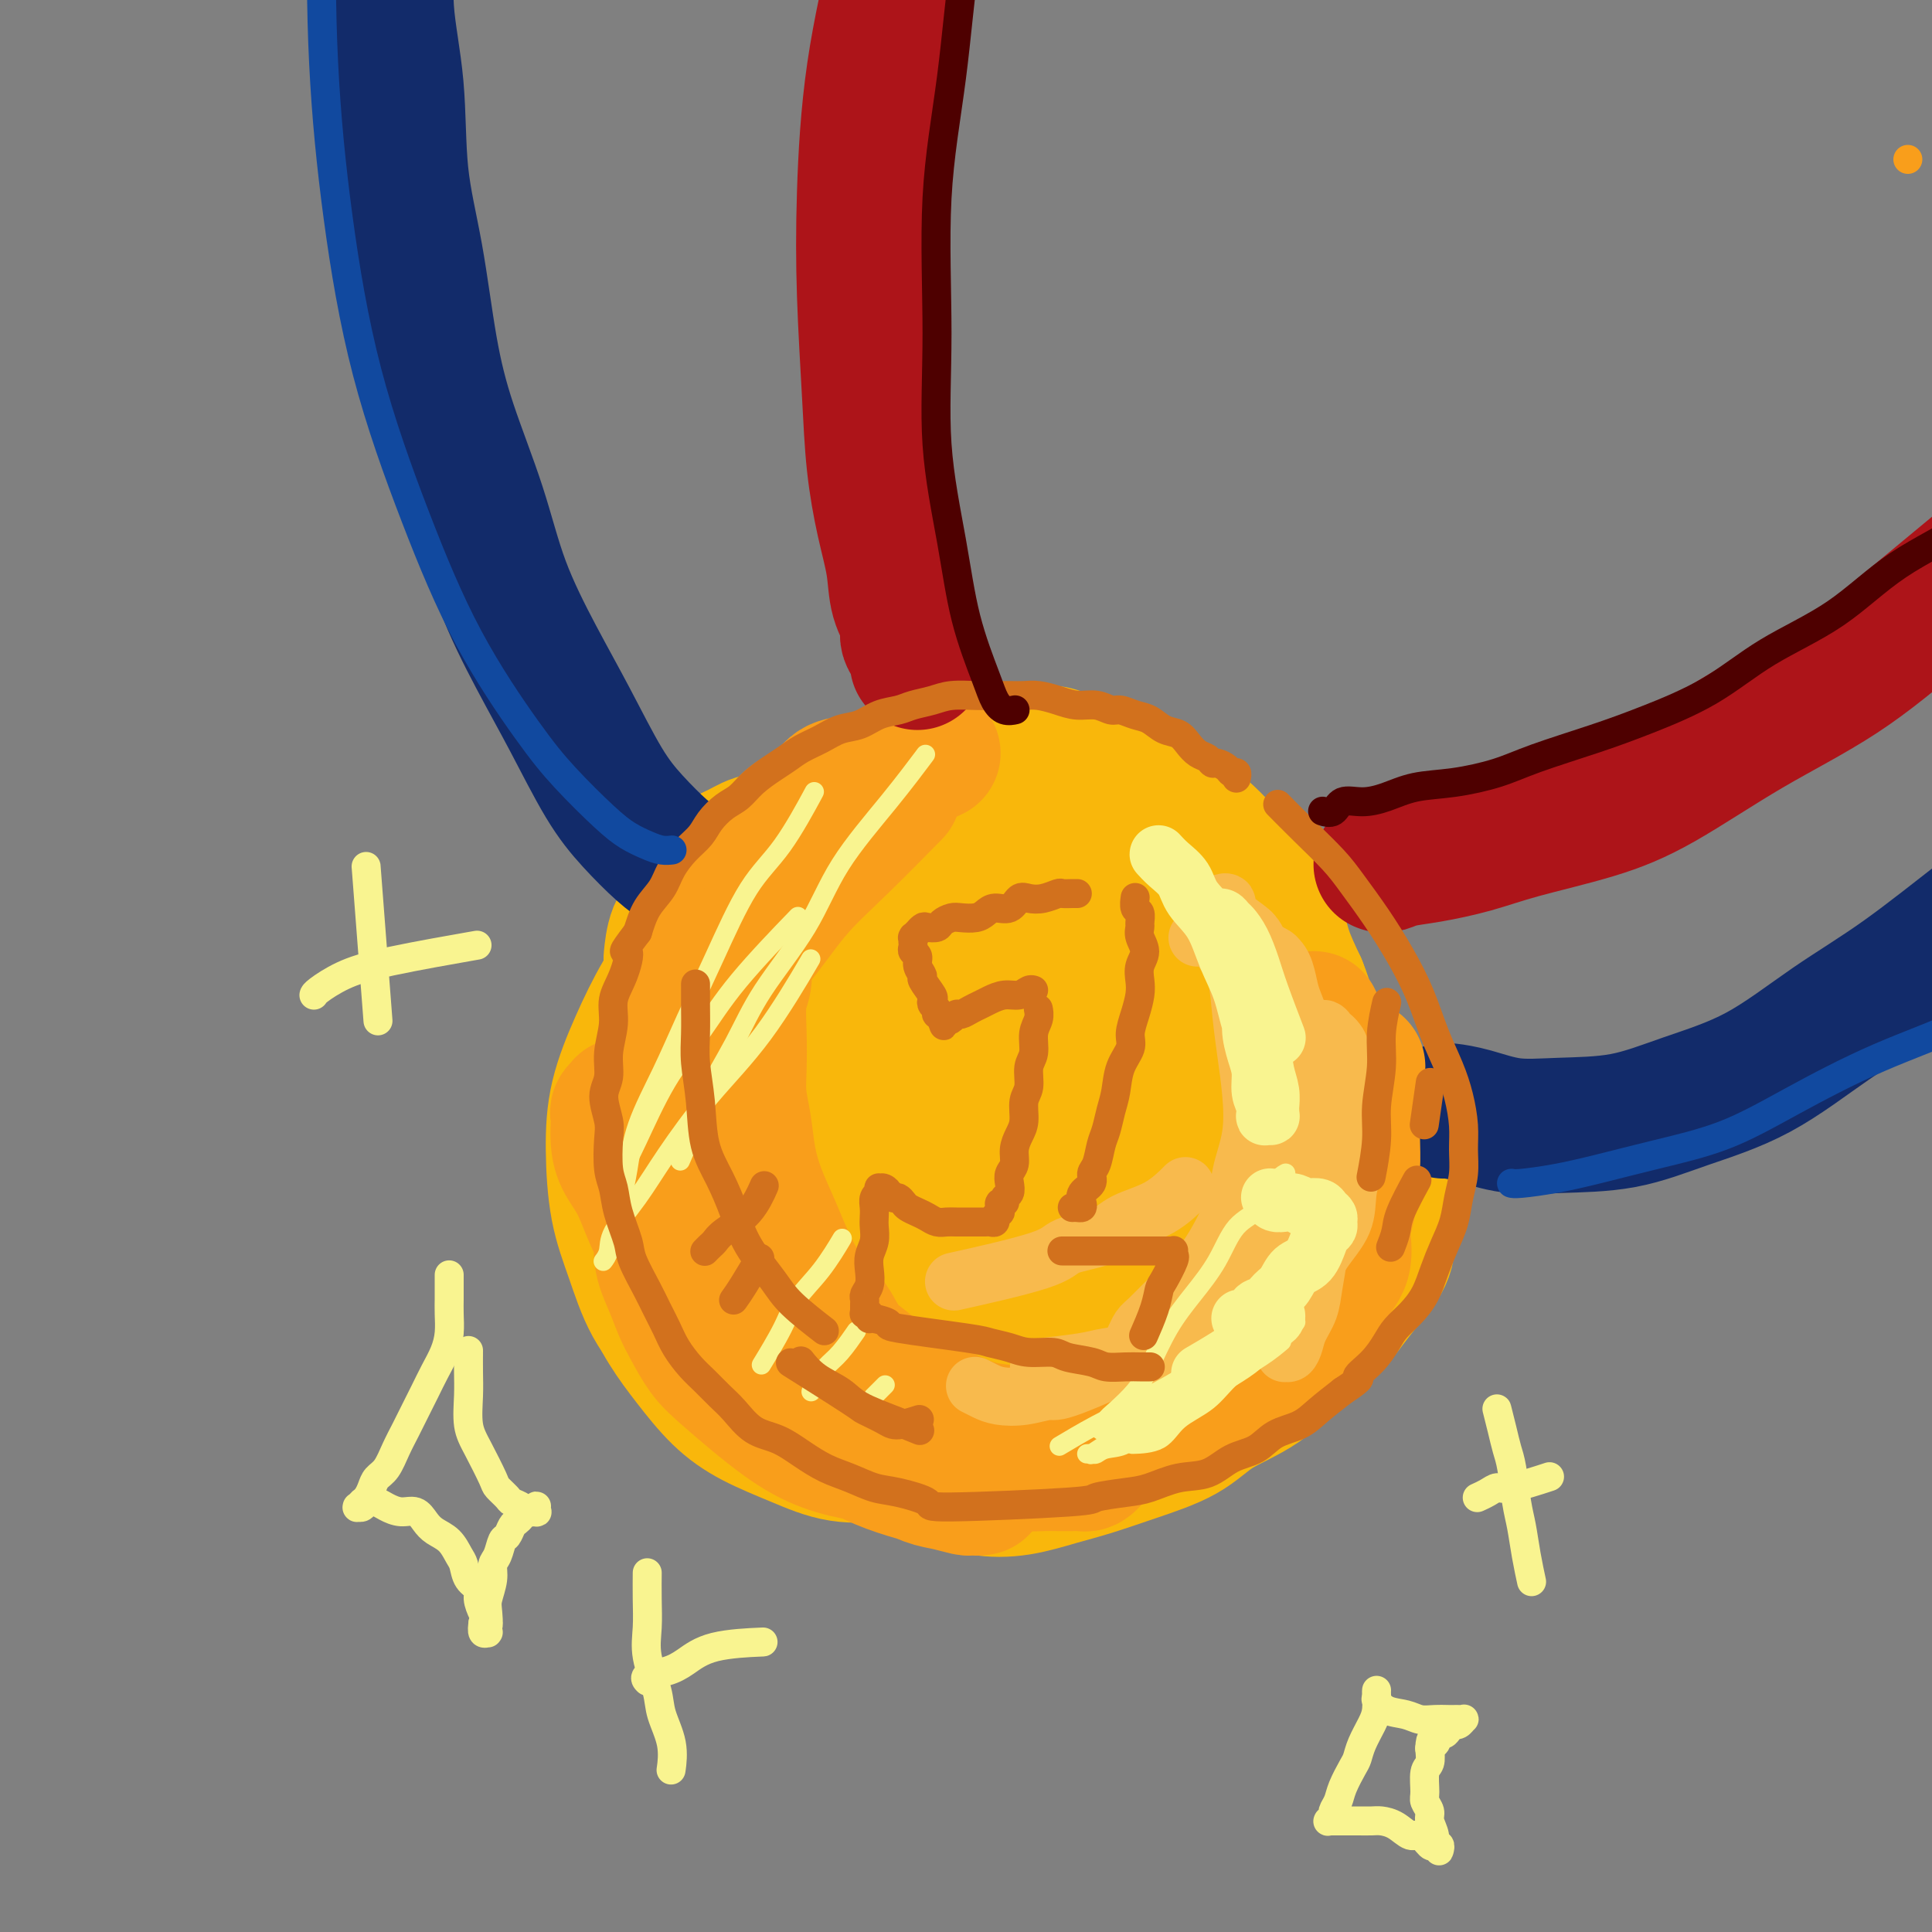 <svg viewBox='0 0 400 400' version='1.1' xmlns='http://www.w3.org/2000/svg' xmlns:xlink='http://www.w3.org/1999/xlink'><rect x="0" y="0" width="400" height="400" fill="#808080" stroke="none"/><g fill='none' stroke='rgb(249,158,27)' stroke-width='6' stroke-linecap='round' stroke-linejoin='round'><path d='M395,33c0.000,0.000 0.000,0.000 0,0c0.000,0.000 0.000,0.000 0,0c0.000,0.000 0.000,0.000 0,0c0.000,0.000 0.000,0.000 0,0c0.000,0.000 0.000,-0.000 0,0c0.000,0.000 0.000,0.000 0,0'/></g>
<g fill='none' stroke='rgb(249,183,11)' stroke-width='28' stroke-linecap='round' stroke-linejoin='round'><path d='M139,198c0.012,-0.128 0.024,-0.255 0,0c-0.024,0.255 -0.084,0.893 0,0c0.084,-0.893 0.311,-3.317 1,-5c0.689,-1.683 1.839,-2.627 3,-4c1.161,-1.373 2.332,-3.177 3,-5c0.668,-1.823 0.834,-3.665 2,-5c1.166,-1.335 3.334,-2.164 5,-3c1.666,-0.836 2.832,-1.677 5,-2c2.168,-0.323 5.340,-0.126 8,0c2.660,0.126 4.807,0.181 7,1c2.193,0.819 4.430,2.404 7,4c2.570,1.596 5.473,3.205 8,5c2.527,1.795 4.677,3.778 7,6c2.323,2.222 4.820,4.685 7,7c2.180,2.315 4.043,4.482 6,7c1.957,2.518 4.008,5.387 6,8c1.992,2.613 3.923,4.970 6,8c2.077,3.030 4.298,6.734 6,10c1.702,3.266 2.884,6.094 4,9c1.116,2.906 2.165,5.890 3,9c0.835,3.110 1.456,6.346 2,9c0.544,2.654 1.012,4.726 1,7c-0.012,2.274 -0.504,4.751 -1,7c-0.496,2.249 -0.996,4.271 -2,6c-1.004,1.729 -2.511,3.163 -4,5c-1.489,1.837 -2.961,4.075 -5,6c-2.039,1.925 -4.646,3.537 -8,5c-3.354,1.463 -7.453,2.776 -11,4c-3.547,1.224 -6.540,2.359 -10,3c-3.460,0.641 -7.386,0.789 -11,1c-3.614,0.211 -6.917,0.484 -10,0c-3.083,-0.484 -5.948,-1.725 -9,-3c-3.052,-1.275 -6.292,-2.582 -9,-4c-2.708,-1.418 -4.886,-2.946 -7,-5c-2.114,-2.054 -4.165,-4.635 -6,-7c-1.835,-2.365 -3.454,-4.514 -5,-7c-1.546,-2.486 -3.021,-5.309 -4,-9c-0.979,-3.691 -1.464,-8.251 -2,-12c-0.536,-3.749 -1.125,-6.686 -1,-11c0.125,-4.314 0.963,-10.003 2,-15c1.037,-4.997 2.273,-9.302 4,-14c1.727,-4.698 3.943,-9.789 6,-14c2.057,-4.211 3.953,-7.541 6,-11c2.047,-3.459 4.243,-7.047 7,-10c2.757,-2.953 6.073,-5.272 9,-7c2.927,-1.728 5.463,-2.864 8,-4'/><path d='M173,168c4.112,-2.253 5.892,-2.386 9,-3c3.108,-0.614 7.543,-1.710 11,-2c3.457,-0.290 5.935,0.227 9,1c3.065,0.773 6.716,1.803 10,3c3.284,1.197 6.202,2.562 9,4c2.798,1.438 5.475,2.947 8,5c2.525,2.053 4.896,4.648 7,7c2.104,2.352 3.939,4.460 6,7c2.061,2.540 4.346,5.510 6,8c1.654,2.490 2.676,4.499 4,7c1.324,2.501 2.950,5.495 4,8c1.050,2.505 1.524,4.521 2,7c0.476,2.479 0.955,5.422 1,8c0.045,2.578 -0.345,4.790 -1,7c-0.655,2.210 -1.575,4.418 -3,7c-1.425,2.582 -3.354,5.539 -5,8c-1.646,2.461 -3.010,4.425 -5,7c-1.990,2.575 -4.605,5.762 -8,9c-3.395,3.238 -7.569,6.527 -11,9c-3.431,2.473 -6.119,4.129 -10,6c-3.881,1.871 -8.956,3.958 -13,6c-4.044,2.042 -7.055,4.040 -11,5c-3.945,0.960 -8.822,0.881 -13,1c-4.178,0.119 -7.657,0.434 -11,0c-3.343,-0.434 -6.551,-1.617 -10,-3c-3.449,-1.383 -7.141,-2.965 -10,-5c-2.859,-2.035 -4.885,-4.522 -7,-7c-2.115,-2.478 -4.317,-4.948 -6,-8c-1.683,-3.052 -2.846,-6.686 -4,-10c-1.154,-3.314 -2.299,-6.308 -3,-10c-0.701,-3.692 -0.959,-8.081 -1,-12c-0.041,-3.919 0.133,-7.367 1,-11c0.867,-3.633 2.427,-7.450 4,-11c1.573,-3.550 3.161,-6.832 5,-10c1.839,-3.168 3.930,-6.223 6,-9c2.070,-2.777 4.118,-5.277 7,-8c2.882,-2.723 6.599,-5.670 10,-8c3.401,-2.330 6.486,-4.042 10,-6c3.514,-1.958 7.458,-4.162 11,-5c3.542,-0.838 6.683,-0.312 10,0c3.317,0.312 6.810,0.408 10,1c3.190,0.592 6.076,1.678 9,3c2.924,1.322 5.887,2.880 9,5c3.113,2.120 6.377,4.801 9,7c2.623,2.199 4.607,3.914 7,6c2.393,2.086 5.197,4.543 8,7'/><path d='M243,199c5.049,4.544 5.671,5.903 7,8c1.329,2.097 3.366,4.933 5,8c1.634,3.067 2.866,6.367 4,9c1.134,2.633 2.168,4.600 3,7c0.832,2.400 1.460,5.231 2,8c0.540,2.769 0.992,5.474 1,8c0.008,2.526 -0.428,4.873 -1,7c-0.572,2.127 -1.281,4.034 -2,6c-0.719,1.966 -1.449,3.992 -3,6c-1.551,2.008 -3.923,3.998 -6,6c-2.077,2.002 -3.860,4.017 -6,6c-2.140,1.983 -4.638,3.933 -8,6c-3.362,2.067 -7.589,4.251 -11,6c-3.411,1.749 -6.005,3.064 -9,4c-2.995,0.936 -6.389,1.494 -10,2c-3.611,0.506 -7.437,0.959 -11,1c-3.563,0.041 -6.861,-0.331 -10,-1c-3.139,-0.669 -6.118,-1.634 -9,-3c-2.882,-1.366 -5.669,-3.134 -8,-5c-2.331,-1.866 -4.208,-3.831 -6,-6c-1.792,-2.169 -3.501,-4.542 -5,-7c-1.499,-2.458 -2.790,-5.000 -4,-8c-1.210,-3.000 -2.340,-6.457 -3,-10c-0.660,-3.543 -0.852,-7.173 -1,-11c-0.148,-3.827 -0.253,-7.852 0,-12c0.253,-4.148 0.865,-8.421 2,-12c1.135,-3.579 2.792,-6.465 4,-10c1.208,-3.535 1.966,-7.720 4,-11c2.034,-3.280 5.344,-5.654 7,-8c1.656,-2.346 1.658,-4.665 6,-8c4.342,-3.335 13.025,-7.685 18,-10c4.975,-2.315 6.243,-2.596 9,-3c2.757,-0.404 7.005,-0.931 11,-1c3.995,-0.069 7.739,0.321 11,1c3.261,0.679 6.038,1.646 9,3c2.962,1.354 6.108,3.094 9,5c2.892,1.906 5.530,3.977 8,6c2.470,2.023 4.771,3.998 7,6c2.229,2.002 4.387,4.030 6,6c1.613,1.970 2.682,3.883 4,6c1.318,2.117 2.883,4.437 4,6c1.117,1.563 1.784,2.367 2,4c0.216,1.633 -0.019,4.093 0,6c0.019,1.907 0.291,3.259 0,5c-0.291,1.741 -1.146,3.870 -2,6'/><path d='M271,231c-0.559,4.348 -1.958,4.719 -3,6c-1.042,1.281 -1.727,3.473 -4,6c-2.273,2.527 -6.133,5.390 -9,8c-2.867,2.610 -4.742,4.967 -8,7c-3.258,2.033 -7.901,3.742 -12,6c-4.099,2.258 -7.654,5.065 -11,7c-3.346,1.935 -6.481,2.996 -10,4c-3.519,1.004 -7.420,1.949 -11,3c-3.580,1.051 -6.838,2.208 -10,3c-3.162,0.792 -6.228,1.219 -9,1c-2.772,-0.219 -5.251,-1.084 -8,-2c-2.749,-0.916 -5.769,-1.882 -8,-3c-2.231,-1.118 -3.674,-2.388 -5,-4c-1.326,-1.612 -2.535,-3.565 -4,-6c-1.465,-2.435 -3.186,-5.352 -4,-8c-0.814,-2.648 -0.721,-5.028 -1,-8c-0.279,-2.972 -0.929,-6.537 -1,-10c-0.071,-3.463 0.436,-6.824 1,-10c0.564,-3.176 1.185,-6.168 2,-9c0.815,-2.832 1.825,-5.503 3,-8c1.175,-2.497 2.517,-4.821 4,-7c1.483,-2.179 3.109,-4.212 5,-6c1.891,-1.788 4.049,-3.331 6,-5c1.951,-1.669 3.696,-3.463 6,-5c2.304,-1.537 5.166,-2.817 8,-4c2.834,-1.183 5.638,-2.269 8,-3c2.362,-0.731 4.280,-1.107 7,-1c2.720,0.107 6.242,0.696 9,1c2.758,0.304 4.752,0.324 7,1c2.248,0.676 4.750,2.010 7,3c2.250,0.990 4.248,1.636 6,3c1.752,1.364 3.257,3.447 5,5c1.743,1.553 3.723,2.577 5,4c1.277,1.423 1.849,3.247 3,5c1.151,1.753 2.880,3.437 4,5c1.120,1.563 1.629,3.006 2,5c0.371,1.994 0.602,4.538 1,7c0.398,2.462 0.964,4.842 1,7c0.036,2.158 -0.457,4.095 -1,6c-0.543,1.905 -1.136,3.778 -2,6c-0.864,2.222 -2.001,4.792 -3,7c-0.999,2.208 -1.862,4.053 -3,6c-1.138,1.947 -2.553,3.996 -4,6c-1.447,2.004 -2.928,3.963 -5,6c-2.072,2.037 -4.735,4.154 -7,6c-2.265,1.846 -4.133,3.423 -6,5'/><path d='M222,277c-4.147,3.609 -5.515,4.131 -8,5c-2.485,0.869 -6.089,2.085 -9,3c-2.911,0.915 -5.130,1.529 -8,2c-2.870,0.471 -6.391,0.799 -9,1c-2.609,0.201 -4.305,0.274 -7,0c-2.695,-0.274 -6.389,-0.894 -9,-2c-2.611,-1.106 -4.137,-2.698 -6,-4c-1.863,-1.302 -4.061,-2.314 -6,-4c-1.939,-1.686 -3.619,-4.046 -5,-7c-1.381,-2.954 -2.462,-6.502 -4,-10c-1.538,-3.498 -3.531,-6.946 -5,-11c-1.469,-4.054 -2.414,-8.714 -3,-13c-0.586,-4.286 -0.814,-8.200 -1,-12c-0.186,-3.800 -0.331,-7.488 0,-11c0.331,-3.512 1.137,-6.850 2,-10c0.863,-3.150 1.784,-6.113 3,-9c1.216,-2.887 2.728,-5.700 4,-8c1.272,-2.300 2.304,-4.088 4,-6c1.696,-1.912 4.056,-3.949 6,-6c1.944,-2.051 3.470,-4.115 6,-6c2.530,-1.885 6.062,-3.590 9,-5c2.938,-1.410 5.281,-2.524 8,-4c2.719,-1.476 5.814,-3.314 9,-4c3.186,-0.686 6.462,-0.222 9,0c2.538,0.222 4.339,0.200 7,0c2.661,-0.200 6.184,-0.578 9,0c2.816,0.578 4.925,2.114 7,3c2.075,0.886 4.115,1.124 6,2c1.885,0.876 3.614,2.392 5,4c1.386,1.608 2.427,3.310 4,5c1.573,1.690 3.677,3.369 5,5c1.323,1.631 1.864,3.213 3,5c1.136,1.787 2.867,3.777 4,6c1.133,2.223 1.670,4.678 2,7c0.330,2.322 0.455,4.513 1,7c0.545,2.487 1.509,5.272 2,8c0.491,2.728 0.508,5.399 0,8c-0.508,2.601 -1.542,5.130 -2,8c-0.458,2.870 -0.338,6.079 -1,9c-0.662,2.921 -2.104,5.554 -3,8c-0.896,2.446 -1.247,4.705 -2,7c-0.753,2.295 -1.909,4.626 -3,7c-1.091,2.374 -2.117,4.791 -3,7c-0.883,2.209 -1.622,4.210 -3,6c-1.378,1.790 -3.394,3.369 -5,5c-1.606,1.631 -2.803,3.316 -4,5'/><path d='M231,278c-2.474,2.315 -4.158,3.101 -6,4c-1.842,0.899 -3.843,1.909 -6,3c-2.157,1.091 -4.472,2.263 -7,3c-2.528,0.737 -5.269,1.038 -8,1c-2.731,-0.038 -5.450,-0.415 -8,-1c-2.550,-0.585 -4.930,-1.378 -7,-2c-2.070,-0.622 -3.832,-1.074 -6,-2c-2.168,-0.926 -4.744,-2.325 -7,-4c-2.256,-1.675 -4.194,-3.624 -6,-5c-1.806,-1.376 -3.482,-2.177 -5,-4c-1.518,-1.823 -2.880,-4.666 -4,-7c-1.120,-2.334 -2.000,-4.159 -3,-7c-1.000,-2.841 -2.122,-6.697 -3,-10c-0.878,-3.303 -1.512,-6.051 -2,-9c-0.488,-2.949 -0.829,-6.097 -1,-9c-0.171,-2.903 -0.171,-5.559 0,-8c0.171,-2.441 0.514,-4.666 1,-7c0.486,-2.334 1.113,-4.775 2,-7c0.887,-2.225 2.032,-4.232 3,-6c0.968,-1.768 1.760,-3.296 3,-5c1.240,-1.704 2.928,-3.585 4,-5c1.072,-1.415 1.530,-2.366 5,-5c3.470,-2.634 9.954,-6.953 14,-9c4.046,-2.047 5.655,-1.824 8,-2c2.345,-0.176 5.425,-0.751 8,-1c2.575,-0.249 4.643,-0.171 7,0c2.357,0.171 5.002,0.436 8,1c2.998,0.564 6.348,1.425 9,2c2.652,0.575 4.605,0.862 7,2c2.395,1.138 5.231,3.128 8,5c2.769,1.872 5.472,3.626 8,5c2.528,1.374 4.880,2.368 7,4c2.120,1.632 4.007,3.902 6,6c1.993,2.098 4.090,4.025 6,6c1.910,1.975 3.631,3.998 5,6c1.369,2.002 2.385,3.983 4,6c1.615,2.017 3.830,4.071 5,6c1.170,1.929 1.294,3.732 2,6c0.706,2.268 1.995,5.001 3,7c1.005,1.999 1.725,3.265 2,5c0.275,1.735 0.104,3.940 0,6c-0.104,2.060 -0.141,3.975 0,6c0.141,2.025 0.461,4.161 0,6c-0.461,1.839 -1.703,3.383 -3,5c-1.297,1.617 -2.648,3.309 -4,5'/><path d='M280,269c-1.948,2.699 -3.317,4.448 -5,6c-1.683,1.552 -3.678,2.908 -6,5c-2.322,2.092 -4.969,4.920 -8,7c-3.031,2.080 -6.447,3.410 -9,5c-2.553,1.590 -4.245,3.438 -7,5c-2.755,1.562 -6.573,2.837 -10,4c-3.427,1.163 -6.463,2.214 -9,3c-2.537,0.786 -4.575,1.306 -7,2c-2.425,0.694 -5.238,1.561 -8,2c-2.762,0.439 -5.472,0.450 -8,0c-2.528,-0.450 -4.875,-1.362 -7,-2c-2.125,-0.638 -4.028,-1.004 -6,-2c-1.972,-0.996 -4.014,-2.622 -6,-4c-1.986,-1.378 -3.915,-2.507 -6,-4c-2.085,-1.493 -4.325,-3.349 -6,-5c-1.675,-1.651 -2.785,-3.099 -4,-5c-1.215,-1.901 -2.535,-4.257 -4,-6c-1.465,-1.743 -3.077,-2.872 -4,-5c-0.923,-2.128 -1.159,-5.254 -2,-8c-0.841,-2.746 -2.287,-5.114 -3,-8c-0.713,-2.886 -0.693,-6.292 -1,-10c-0.307,-3.708 -0.940,-7.718 -1,-11c-0.060,-3.282 0.454,-5.835 1,-9c0.546,-3.165 1.125,-6.943 2,-10c0.875,-3.057 2.048,-5.393 3,-8c0.952,-2.607 1.684,-5.484 3,-8c1.316,-2.516 3.217,-4.672 5,-7c1.783,-2.328 3.447,-4.829 5,-7c1.553,-2.171 2.993,-4.013 5,-6c2.007,-1.987 4.579,-4.118 7,-6c2.421,-1.882 4.690,-3.513 7,-5c2.310,-1.487 4.661,-2.830 7,-4c2.339,-1.170 4.665,-2.168 7,-3c2.335,-0.832 4.678,-1.500 7,-2c2.322,-0.500 4.623,-0.834 7,-1c2.377,-0.166 4.831,-0.166 7,0c2.169,0.166 4.053,0.496 6,1c1.947,0.504 3.957,1.181 6,2c2.043,0.819 4.121,1.781 6,3c1.879,1.219 3.561,2.695 5,4c1.439,1.305 2.636,2.440 4,4c1.364,1.560 2.896,3.545 4,5c1.104,1.455 1.780,2.380 3,4c1.220,1.620 2.982,3.936 4,6c1.018,2.064 1.291,3.875 2,6c0.709,2.125 1.855,4.562 3,7'/><path d='M269,204c1.865,4.597 2.028,6.591 2,9c-0.028,2.409 -0.249,5.234 0,8c0.249,2.766 0.966,5.474 1,8c0.034,2.526 -0.615,4.870 -1,7c-0.385,2.130 -0.507,4.046 -1,6c-0.493,1.954 -1.357,3.946 -2,6c-0.643,2.054 -1.066,4.169 -2,6c-0.934,1.831 -2.381,3.378 -4,5c-1.619,1.622 -3.411,3.318 -5,5c-1.589,1.682 -2.974,3.350 -5,5c-2.026,1.650 -4.692,3.283 -7,5c-2.308,1.717 -4.256,3.518 -7,5c-2.744,1.482 -6.283,2.645 -9,4c-2.717,1.355 -4.612,2.900 -7,4c-2.388,1.100 -5.270,1.753 -8,2c-2.730,0.247 -5.310,0.089 -8,0c-2.690,-0.089 -5.492,-0.109 -8,0c-2.508,0.109 -4.722,0.347 -7,0c-2.278,-0.347 -4.619,-1.277 -7,-2c-2.381,-0.723 -4.802,-1.238 -7,-2c-2.198,-0.762 -4.174,-1.771 -6,-3c-1.826,-1.229 -3.502,-2.677 -5,-4c-1.498,-1.323 -2.820,-2.519 -4,-4c-1.180,-1.481 -2.219,-3.246 -3,-5c-0.781,-1.754 -1.302,-3.498 -2,-6c-0.698,-2.502 -1.571,-5.764 -2,-9c-0.429,-3.236 -0.415,-6.447 0,-10c0.415,-3.553 1.230,-7.448 2,-11c0.770,-3.552 1.494,-6.760 3,-10c1.506,-3.240 3.794,-6.511 5,-9c1.206,-2.489 1.329,-4.197 4,-8c2.671,-3.803 7.892,-9.700 11,-13c3.108,-3.300 4.105,-4.004 6,-5c1.895,-0.996 4.688,-2.285 7,-3c2.312,-0.715 4.144,-0.856 6,-1c1.856,-0.144 3.737,-0.289 6,0c2.263,0.289 4.910,1.013 7,2c2.090,0.987 3.623,2.237 5,3c1.377,0.763 2.597,1.039 4,2c1.403,0.961 2.990,2.607 4,4c1.010,1.393 1.445,2.534 2,4c0.555,1.466 1.231,3.259 2,5c0.769,1.741 1.630,3.430 2,5c0.370,1.570 0.249,3.020 0,5c-0.249,1.980 -0.624,4.490 -1,7'/><path d='M230,221c-0.466,2.919 -1.130,4.215 -2,6c-0.870,1.785 -1.946,4.057 -3,6c-1.054,1.943 -2.086,3.557 -3,5c-0.914,1.443 -1.710,2.716 -3,4c-1.290,1.284 -3.075,2.580 -5,4c-1.925,1.420 -3.989,2.966 -6,4c-2.011,1.034 -3.969,1.556 -6,2c-2.031,0.444 -4.134,0.808 -6,1c-1.866,0.192 -3.494,0.211 -5,0c-1.506,-0.211 -2.890,-0.652 -4,-1c-1.110,-0.348 -1.945,-0.603 -3,-1c-1.055,-0.397 -2.328,-0.938 -3,-2c-0.672,-1.062 -0.743,-2.646 -1,-4c-0.257,-1.354 -0.701,-2.478 -1,-4c-0.299,-1.522 -0.453,-3.443 0,-5c0.453,-1.557 1.512,-2.749 2,-4c0.488,-1.251 0.406,-2.560 1,-4c0.594,-1.440 1.866,-3.012 3,-4c1.134,-0.988 2.131,-1.393 3,-2c0.869,-0.607 1.611,-1.415 3,-2c1.389,-0.585 3.426,-0.946 5,-1c1.574,-0.054 2.687,0.198 4,0c1.313,-0.198 2.828,-0.847 4,-1c1.172,-0.153 2.002,0.191 3,1c0.998,0.809 2.163,2.084 3,3c0.837,0.916 1.346,1.473 2,2c0.654,0.527 1.454,1.025 2,2c0.546,0.975 0.839,2.427 1,4c0.161,1.573 0.192,3.269 0,5c-0.192,1.731 -0.605,3.499 -1,5c-0.395,1.501 -0.770,2.735 -1,4c-0.230,1.265 -0.314,2.561 -1,4c-0.686,1.439 -1.973,3.020 -3,4c-1.027,0.980 -1.794,1.357 -3,2c-1.206,0.643 -2.851,1.552 -4,2c-1.149,0.448 -1.803,0.436 -3,0c-1.197,-0.436 -2.936,-1.294 -4,-2c-1.064,-0.706 -1.451,-1.258 -2,-2c-0.549,-0.742 -1.258,-1.674 -2,-3c-0.742,-1.326 -1.517,-3.044 -2,-5c-0.483,-1.956 -0.674,-4.148 -1,-6c-0.326,-1.852 -0.789,-3.362 -1,-5c-0.211,-1.638 -0.172,-3.402 0,-5c0.172,-1.598 0.478,-3.028 1,-4c0.522,-0.972 1.261,-1.486 2,-2'/><path d='M190,222c1.222,-2.081 2.778,-4.283 4,-5c1.222,-0.717 2.112,0.052 3,0c0.888,-0.052 1.775,-0.925 3,-1c1.225,-0.075 2.789,0.647 4,1c1.211,0.353 2.069,0.337 3,1c0.931,0.663 1.934,2.007 3,3c1.066,0.993 2.194,1.636 3,3c0.806,1.364 1.289,3.448 2,5c0.711,1.552 1.649,2.571 2,4c0.351,1.429 0.116,3.269 0,5c-0.116,1.731 -0.112,3.355 0,5c0.112,1.645 0.334,3.312 0,5c-0.334,1.688 -1.222,3.398 -2,5c-0.778,1.602 -1.446,3.096 -2,4c-0.554,0.904 -0.994,1.217 -2,2c-1.006,0.783 -2.580,2.036 -4,3c-1.420,0.964 -2.688,1.638 -4,2c-1.312,0.362 -2.669,0.413 -4,0c-1.331,-0.413 -2.636,-1.288 -4,-2c-1.364,-0.712 -2.789,-1.261 -4,-2c-1.211,-0.739 -2.209,-1.668 -3,-3c-0.791,-1.332 -1.374,-3.068 -2,-5c-0.626,-1.932 -1.296,-4.058 -2,-6c-0.704,-1.942 -1.441,-3.698 -2,-6c-0.559,-2.302 -0.939,-5.151 -1,-7c-0.061,-1.849 0.198,-2.697 1,-6c0.802,-3.303 2.147,-9.060 3,-12c0.853,-2.940 1.215,-3.064 2,-4c0.785,-0.936 1.994,-2.683 3,-4c1.006,-1.317 1.810,-2.202 3,-3c1.190,-0.798 2.765,-1.508 4,-2c1.235,-0.492 2.130,-0.768 3,-1c0.870,-0.232 1.714,-0.422 3,0c1.286,0.422 3.012,1.455 4,2c0.988,0.545 1.236,0.601 2,1c0.764,0.399 2.044,1.141 3,2c0.956,0.859 1.589,1.835 2,3c0.411,1.165 0.601,2.519 1,4c0.399,1.481 1.006,3.088 1,5c-0.006,1.912 -0.624,4.129 -1,6c-0.376,1.871 -0.510,3.396 -1,5c-0.490,1.604 -1.338,3.286 -2,5c-0.662,1.714 -1.140,3.462 -2,5c-0.860,1.538 -2.103,2.868 -3,4c-0.897,1.132 -1.449,2.066 -2,3'/><path d='M205,246c-4.039,3.526 -9.636,3.841 -12,4c-2.364,0.159 -1.495,0.161 -2,0c-0.505,-0.161 -2.383,-0.487 -3,-1c-0.617,-0.513 0.026,-1.215 0,-2c-0.026,-0.785 -0.722,-1.653 -1,-2c-0.278,-0.347 -0.139,-0.174 0,0'/></g>
<g fill='none' stroke='rgb(18,43,106)' stroke-width='28' stroke-linecap='round' stroke-linejoin='round'><path d='M146,183c0.000,-0.000 0.000,-0.000 0,0c-0.000,0.000 -0.000,0.001 0,0c0.000,-0.001 0.001,-0.004 0,0c-0.001,0.004 -0.004,0.016 0,0c0.004,-0.016 0.014,-0.059 0,0c-0.014,0.059 -0.051,0.220 0,0c0.051,-0.220 0.189,-0.822 0,-1c-0.189,-0.178 -0.706,0.068 -1,0c-0.294,-0.068 -0.365,-0.451 -1,-1c-0.635,-0.549 -1.833,-1.265 -3,-2c-1.167,-0.735 -2.301,-1.491 -4,-3c-1.699,-1.509 -3.963,-3.772 -6,-6c-2.037,-2.228 -3.848,-4.422 -6,-8c-2.152,-3.578 -4.645,-8.541 -7,-13c-2.355,-4.459 -4.574,-8.415 -7,-13c-2.426,-4.585 -5.061,-9.797 -7,-15c-1.939,-5.203 -3.182,-10.395 -5,-16c-1.818,-5.605 -4.212,-11.622 -6,-17c-1.788,-5.378 -2.970,-10.116 -4,-16c-1.030,-5.884 -1.907,-12.914 -3,-19c-1.093,-6.086 -2.403,-11.228 -3,-17c-0.597,-5.772 -0.482,-12.175 -1,-18c-0.518,-5.825 -1.669,-11.072 -2,-16c-0.331,-4.928 0.159,-9.537 0,-14c-0.159,-4.463 -0.966,-8.778 -1,-13c-0.034,-4.222 0.705,-8.349 1,-10c0.295,-1.651 0.148,-0.825 0,0'/><path d='M299,230c-0.011,0.014 -0.022,0.028 0,0c0.022,-0.028 0.076,-0.099 1,0c0.924,0.099 2.718,0.369 5,1c2.282,0.631 5.051,1.622 8,2c2.949,0.378 6.078,0.141 10,0c3.922,-0.141 8.637,-0.187 13,-1c4.363,-0.813 8.373,-2.394 13,-4c4.627,-1.606 9.871,-3.236 15,-6c5.129,-2.764 10.145,-6.661 15,-10c4.855,-3.339 9.550,-6.119 15,-10c5.450,-3.881 11.655,-8.864 17,-13c5.345,-4.136 9.830,-7.426 15,-12c5.170,-4.574 11.025,-10.432 17,-16c5.975,-5.568 12.070,-10.845 18,-17c5.930,-6.155 11.694,-13.187 14,-16c2.306,-2.813 1.153,-1.406 0,0'/></g>
<g fill='none' stroke='rgb(249,158,27)' stroke-width='28' stroke-linecap='round' stroke-linejoin='round'><path d='M147,208c0.008,-0.061 0.016,-0.123 0,0c-0.016,0.123 -0.055,0.430 0,0c0.055,-0.430 0.203,-1.596 1,-3c0.797,-1.404 2.243,-3.047 4,-5c1.757,-1.953 3.824,-4.217 6,-7c2.176,-2.783 4.459,-6.086 7,-9c2.541,-2.914 5.338,-5.438 9,-9c3.662,-3.562 8.189,-8.160 10,-10c1.811,-1.840 0.905,-0.920 0,0'/><path d='M193,156c-0.003,0.002 -0.007,0.003 0,0c0.007,-0.003 0.024,-0.011 0,0c-0.024,0.011 -0.088,0.040 0,0c0.088,-0.040 0.330,-0.147 0,0c-0.330,0.147 -1.231,0.550 -2,1c-0.769,0.450 -1.405,0.947 -2,1c-0.595,0.053 -1.150,-0.338 -2,0c-0.850,0.338 -1.996,1.406 -3,2c-1.004,0.594 -1.865,0.715 -3,1c-1.135,0.285 -2.545,0.736 -4,1c-1.455,0.264 -2.955,0.343 -4,1c-1.045,0.657 -1.634,1.893 -3,3c-1.366,1.107 -3.509,2.087 -5,3c-1.491,0.913 -2.329,1.760 -3,3c-0.671,1.240 -1.176,2.875 -2,4c-0.824,1.125 -1.967,1.742 -3,3c-1.033,1.258 -1.954,3.157 -3,5c-1.046,1.843 -2.216,3.629 -3,5c-0.784,1.371 -1.184,2.325 -2,4c-0.816,1.675 -2.050,4.069 -3,6c-0.950,1.931 -1.617,3.398 -2,5c-0.383,1.602 -0.484,3.339 -1,5c-0.516,1.661 -1.449,3.246 -2,5c-0.551,1.754 -0.722,3.677 -1,5c-0.278,1.323 -0.663,2.047 -1,3c-0.337,0.953 -0.626,2.136 -1,3c-0.374,0.864 -0.832,1.409 -1,2c-0.168,0.591 -0.045,1.226 0,2c0.045,0.774 0.011,1.685 0,2c-0.011,0.315 0.000,0.033 0,0c-0.000,-0.033 -0.012,0.184 0,0c0.012,-0.184 0.046,-0.768 0,-1c-0.046,-0.232 -0.174,-0.111 0,-1c0.174,-0.889 0.649,-2.788 1,-4c0.351,-1.212 0.576,-1.736 1,-3c0.424,-1.264 1.046,-3.268 2,-5c0.954,-1.732 2.239,-3.193 3,-5c0.761,-1.807 0.997,-3.960 2,-6c1.003,-2.040 2.774,-3.967 4,-6c1.226,-2.033 1.907,-4.172 3,-6c1.093,-1.828 2.600,-3.343 4,-5c1.400,-1.657 2.695,-3.454 4,-5c1.305,-1.546 2.621,-2.839 4,-4c1.379,-1.161 2.823,-2.189 4,-3c1.177,-0.811 2.089,-1.406 3,-2'/><path d='M172,175c3.365,-3.343 2.276,-2.199 2,-2c-0.276,0.199 0.260,-0.546 1,-1c0.740,-0.454 1.686,-0.617 2,-1c0.314,-0.383 -0.002,-0.987 0,-1c0.002,-0.013 0.321,0.566 0,1c-0.321,0.434 -1.282,0.723 -2,1c-0.718,0.277 -1.192,0.541 -2,1c-0.808,0.459 -1.948,1.111 -3,2c-1.052,0.889 -2.014,2.014 -3,3c-0.986,0.986 -1.996,1.832 -3,3c-1.004,1.168 -2.002,2.656 -3,4c-0.998,1.344 -1.997,2.544 -3,4c-1.003,1.456 -2.009,3.169 -3,5c-0.991,1.831 -1.966,3.780 -3,6c-1.034,2.220 -2.126,4.712 -3,7c-0.874,2.288 -1.528,4.371 -2,7c-0.472,2.629 -0.762,5.805 -1,8c-0.238,2.195 -0.425,3.411 0,7c0.425,3.589 1.463,9.551 2,13c0.537,3.449 0.574,4.386 1,6c0.426,1.614 1.242,3.904 2,6c0.758,2.096 1.458,3.996 2,6c0.542,2.004 0.925,4.111 2,6c1.075,1.889 2.841,3.558 4,5c1.159,1.442 1.709,2.656 3,4c1.291,1.344 3.322,2.816 5,4c1.678,1.184 3.004,2.079 4,3c0.996,0.921 1.664,1.868 3,3c1.336,1.132 3.342,2.451 5,3c1.658,0.549 2.968,0.329 4,1c1.032,0.671 1.787,2.233 3,3c1.213,0.767 2.885,0.737 4,1c1.115,0.263 1.673,0.818 2,1c0.327,0.182 0.424,-0.008 1,0c0.576,0.008 1.630,0.214 2,0c0.370,-0.214 0.056,-0.848 0,-1c-0.056,-0.152 0.146,0.178 0,0c-0.146,-0.178 -0.638,-0.865 -1,-1c-0.362,-0.135 -0.592,0.284 -1,0c-0.408,-0.284 -0.995,-1.269 -2,-2c-1.005,-0.731 -2.430,-1.209 -4,-2c-1.570,-0.791 -3.285,-1.896 -5,-3'/><path d='M182,285c-2.538,-2.134 -3.383,-2.970 -5,-4c-1.617,-1.030 -4.007,-2.254 -6,-4c-1.993,-1.746 -3.588,-4.013 -5,-6c-1.412,-1.987 -2.641,-3.694 -4,-6c-1.359,-2.306 -2.847,-5.212 -4,-8c-1.153,-2.788 -1.969,-5.457 -3,-8c-1.031,-2.543 -2.277,-4.960 -3,-8c-0.723,-3.040 -0.923,-6.704 -1,-10c-0.077,-3.296 -0.031,-6.223 0,-9c0.031,-2.777 0.047,-5.402 0,-8c-0.047,-2.598 -0.156,-5.168 0,-7c0.156,-1.832 0.577,-2.925 1,-4c0.423,-1.075 0.849,-2.131 1,-3c0.151,-0.869 0.026,-1.551 0,-2c-0.026,-0.449 0.045,-0.666 0,-1c-0.045,-0.334 -0.207,-0.785 0,-1c0.207,-0.215 0.784,-0.196 1,0c0.216,0.196 0.072,0.567 0,1c-0.072,0.433 -0.072,0.929 0,2c0.072,1.071 0.215,2.718 0,4c-0.215,1.282 -0.786,2.199 -1,4c-0.214,1.801 -0.069,4.486 0,7c0.069,2.514 0.062,4.859 0,7c-0.062,2.141 -0.179,4.079 0,6c0.179,1.921 0.655,3.824 1,6c0.345,2.176 0.558,4.625 1,7c0.442,2.375 1.113,4.676 2,7c0.887,2.324 1.992,4.672 3,7c1.008,2.328 1.920,4.636 3,7c1.080,2.364 2.329,4.785 4,7c1.671,2.215 3.765,4.225 5,6c1.235,1.775 1.610,3.315 4,6c2.390,2.685 6.796,6.516 10,9c3.204,2.484 5.206,3.622 7,5c1.794,1.378 3.379,2.996 5,4c1.621,1.004 3.276,1.393 5,2c1.724,0.607 3.515,1.431 5,2c1.485,0.569 2.664,0.884 4,1c1.336,0.116 2.830,0.032 4,0c1.170,-0.032 2.016,-0.011 3,0c0.984,0.011 2.106,0.014 3,0c0.894,-0.014 1.559,-0.045 2,0c0.441,0.045 0.657,0.166 1,0c0.343,-0.166 0.812,-0.619 1,-1c0.188,-0.381 0.094,-0.691 0,-1'/><path d='M226,301c1.999,-0.321 -0.003,-0.123 -1,0c-0.997,0.123 -0.989,0.170 -1,0c-0.011,-0.170 -0.041,-0.556 -1,-1c-0.959,-0.444 -2.845,-0.947 -4,-1c-1.155,-0.053 -1.577,0.345 -3,0c-1.423,-0.345 -3.846,-1.432 -6,-2c-2.154,-0.568 -4.038,-0.616 -6,-1c-1.962,-0.384 -4.001,-1.104 -6,-2c-1.999,-0.896 -3.959,-1.969 -6,-3c-2.041,-1.031 -4.162,-2.019 -6,-3c-1.838,-0.981 -3.392,-1.954 -5,-3c-1.608,-1.046 -3.270,-2.164 -5,-3c-1.730,-0.836 -3.528,-1.390 -5,-2c-1.472,-0.610 -2.618,-1.278 -4,-2c-1.382,-0.722 -3.000,-1.500 -4,-2c-1.000,-0.500 -1.381,-0.722 -2,-1c-0.619,-0.278 -1.476,-0.610 -2,-1c-0.524,-0.390 -0.715,-0.836 -1,-1c-0.285,-0.164 -0.665,-0.046 -1,0c-0.335,0.046 -0.625,0.018 -1,0c-0.375,-0.018 -0.834,-0.028 -1,0c-0.166,0.028 -0.038,0.092 0,0c0.038,-0.092 -0.013,-0.341 0,0c0.013,0.341 0.092,1.273 0,2c-0.092,0.727 -0.354,1.247 0,2c0.354,0.753 1.324,1.737 2,3c0.676,1.263 1.056,2.806 2,4c0.944,1.194 2.451,2.040 3,3c0.549,0.960 0.141,2.036 4,5c3.859,2.964 11.987,7.817 16,10c4.013,2.183 3.912,1.695 5,2c1.088,0.305 3.366,1.402 5,2c1.634,0.598 2.625,0.696 4,1c1.375,0.304 3.134,0.813 4,1c0.866,0.187 0.838,0.051 1,0c0.162,-0.051 0.515,-0.017 1,0c0.485,0.017 1.101,0.016 1,0c-0.101,-0.016 -0.920,-0.048 -1,0c-0.080,0.048 0.579,0.177 0,0c-0.579,-0.177 -2.395,-0.661 -4,-1c-1.605,-0.339 -2.997,-0.534 -5,-1c-2.003,-0.466 -4.616,-1.202 -7,-2c-2.384,-0.798 -4.538,-1.656 -7,-3c-2.462,-1.344 -5.231,-3.172 -8,-5'/><path d='M171,296c-6.414,-2.421 -6.448,-2.472 -8,-4c-1.552,-1.528 -4.621,-4.531 -7,-7c-2.379,-2.469 -4.068,-4.403 -6,-7c-1.932,-2.597 -4.108,-5.856 -6,-9c-1.892,-3.144 -3.502,-6.172 -5,-9c-1.498,-2.828 -2.885,-5.457 -4,-8c-1.115,-2.543 -1.959,-5.000 -3,-7c-1.041,-2.000 -2.280,-3.544 -3,-5c-0.720,-1.456 -0.921,-2.824 -1,-4c-0.079,-1.176 -0.036,-2.158 0,-3c0.036,-0.842 0.065,-1.543 0,-2c-0.065,-0.457 -0.225,-0.670 0,-1c0.225,-0.330 0.834,-0.778 1,-1c0.166,-0.222 -0.110,-0.220 0,0c0.110,0.220 0.607,0.656 1,1c0.393,0.344 0.681,0.594 1,1c0.319,0.406 0.668,0.967 1,2c0.332,1.033 0.648,2.540 1,4c0.352,1.460 0.741,2.875 1,5c0.259,2.125 0.387,4.960 1,7c0.613,2.040 1.711,3.286 2,5c0.289,1.714 -0.229,3.897 0,6c0.229,2.103 1.206,4.126 2,6c0.794,1.874 1.406,3.600 2,5c0.594,1.400 1.170,2.476 2,4c0.830,1.524 1.912,3.497 3,5c1.088,1.503 2.181,2.536 5,5c2.819,2.464 7.365,6.359 11,9c3.635,2.641 6.361,4.029 9,5c2.639,0.971 5.192,1.526 8,2c2.808,0.474 5.870,0.865 9,1c3.130,0.135 6.329,0.012 9,0c2.671,-0.012 4.815,0.087 8,-1c3.185,-1.087 7.411,-3.360 11,-5c3.589,-1.640 6.539,-2.646 10,-4c3.461,-1.354 7.432,-3.057 11,-5c3.568,-1.943 6.734,-4.127 8,-5c1.266,-0.873 0.633,-0.437 0,0'/><path d='M281,221c-0.002,0.004 -0.004,0.008 0,0c0.004,-0.008 0.015,-0.027 0,0c-0.015,0.027 -0.057,0.099 0,0c0.057,-0.099 0.212,-0.369 0,0c-0.212,0.369 -0.791,1.375 -1,3c-0.209,1.625 -0.046,3.867 0,6c0.046,2.133 -0.023,4.156 0,6c0.023,1.844 0.139,3.510 0,6c-0.139,2.490 -0.533,5.803 -1,8c-0.467,2.197 -1.006,3.276 -1,5c0.006,1.724 0.557,4.093 0,6c-0.557,1.907 -2.221,3.353 -3,5c-0.779,1.647 -0.672,3.495 -1,5c-0.328,1.505 -1.091,2.668 -2,4c-0.909,1.332 -1.965,2.834 -3,4c-1.035,1.166 -2.048,1.997 -3,3c-0.952,1.003 -1.843,2.177 -3,3c-1.157,0.823 -2.580,1.296 -4,2c-1.420,0.704 -2.839,1.639 -4,2c-1.161,0.361 -2.066,0.149 -3,0c-0.934,-0.149 -1.899,-0.236 -3,0c-1.101,0.236 -2.338,0.795 -3,1c-0.662,0.205 -0.748,0.056 -1,0c-0.252,-0.056 -0.671,-0.019 -1,0c-0.329,0.019 -0.569,0.019 -1,0c-0.431,-0.019 -1.054,-0.056 -1,0c0.054,0.056 0.785,0.205 1,0c0.215,-0.205 -0.086,-0.765 0,-1c0.086,-0.235 0.557,-0.145 1,0c0.443,0.145 0.856,0.345 2,0c1.144,-0.345 3.019,-1.236 4,-2c0.981,-0.764 1.067,-1.403 2,-2c0.933,-0.597 2.714,-1.154 4,-2c1.286,-0.846 2.078,-1.983 3,-3c0.922,-1.017 1.976,-1.916 3,-3c1.024,-1.084 2.020,-2.354 3,-4c0.980,-1.646 1.946,-3.669 3,-5c1.054,-1.331 2.196,-1.972 3,-3c0.804,-1.028 1.269,-2.445 2,-4c0.731,-1.555 1.727,-3.248 2,-5c0.273,-1.752 -0.179,-3.564 0,-5c0.179,-1.436 0.987,-2.495 1,-4c0.013,-1.505 -0.770,-3.455 -1,-5c-0.230,-1.545 0.092,-2.685 0,-4c-0.092,-1.315 -0.598,-2.804 -1,-4c-0.402,-1.196 -0.701,-2.098 -1,-3'/><path d='M273,231c-0.405,-3.403 0.084,-3.910 0,-5c-0.084,-1.090 -0.740,-2.764 -1,-4c-0.260,-1.236 -0.123,-2.033 0,-3c0.123,-0.967 0.233,-2.105 0,-3c-0.233,-0.895 -0.809,-1.546 -1,-2c-0.191,-0.454 0.001,-0.711 0,-1c-0.001,-0.289 -0.196,-0.609 0,-1c0.196,-0.391 0.785,-0.851 1,-1c0.215,-0.149 0.058,0.014 0,0c-0.058,-0.014 -0.015,-0.204 0,0c0.015,0.204 0.004,0.803 0,1c-0.004,0.197 -0.001,-0.010 0,0c0.001,0.010 0.000,0.235 0,1c-0.000,0.765 -0.000,2.071 0,3c0.000,0.929 0.000,1.481 0,3c-0.000,1.519 -0.000,4.005 0,5c0.000,0.995 0.000,0.497 0,0'/></g>
<g fill='none' stroke='rgb(173,20,25)' stroke-width='28' stroke-linecap='round' stroke-linejoin='round'><path d='M190,137c0.017,-0.041 0.035,-0.081 0,0c-0.035,0.081 -0.121,0.285 0,0c0.121,-0.285 0.451,-1.059 0,-2c-0.451,-0.941 -1.682,-2.049 -2,-3c-0.318,-0.951 0.276,-1.746 0,-3c-0.276,-1.254 -1.422,-2.968 -2,-5c-0.578,-2.032 -0.589,-4.382 -1,-7c-0.411,-2.618 -1.221,-5.502 -2,-9c-0.779,-3.498 -1.526,-7.609 -2,-12c-0.474,-4.391 -0.676,-9.063 -1,-15c-0.324,-5.937 -0.771,-13.138 -1,-20c-0.229,-6.862 -0.241,-13.385 0,-21c0.241,-7.615 0.733,-16.320 2,-25c1.267,-8.680 3.308,-17.333 5,-25c1.692,-7.667 3.036,-14.347 5,-21c1.964,-6.653 4.547,-13.278 7,-19c2.453,-5.722 4.776,-10.541 8,-16c3.224,-5.459 7.350,-11.560 9,-14c1.650,-2.440 0.825,-1.220 0,0'/><path d='M286,179c0.015,0.007 0.030,0.014 0,0c-0.030,-0.014 -0.104,-0.047 0,0c0.104,0.047 0.385,0.176 1,0c0.615,-0.176 1.562,-0.657 3,-1c1.438,-0.343 3.365,-0.547 6,-1c2.635,-0.453 5.976,-1.156 9,-2c3.024,-0.844 5.729,-1.830 10,-3c4.271,-1.170 10.107,-2.526 15,-4c4.893,-1.474 8.841,-3.066 14,-6c5.159,-2.934 11.527,-7.209 18,-11c6.473,-3.791 13.051,-7.100 19,-11c5.949,-3.900 11.268,-8.393 18,-14c6.732,-5.607 14.877,-12.328 23,-19c8.123,-6.672 16.226,-13.296 25,-21c8.774,-7.704 18.221,-16.487 22,-20c3.779,-3.513 1.889,-1.757 0,0'/></g>
<g fill='none' stroke='rgb(248,186,77)' stroke-width='12' stroke-linecap='round' stroke-linejoin='round'><path d='M248,194c0.002,-0.003 0.004,-0.005 0,0c-0.004,0.005 -0.013,0.019 0,0c0.013,-0.019 0.048,-0.070 0,0c-0.048,0.070 -0.180,0.263 0,0c0.180,-0.263 0.670,-0.981 1,-1c0.330,-0.019 0.499,0.660 1,1c0.501,0.340 1.335,0.342 2,1c0.665,0.658 1.162,1.973 2,3c0.838,1.027 2.019,1.767 3,3c0.981,1.233 1.763,2.959 3,5c1.237,2.041 2.930,4.395 4,7c1.070,2.605 1.516,5.459 2,8c0.484,2.541 1.005,4.769 2,7c0.995,2.231 2.463,4.464 3,7c0.537,2.536 0.144,5.375 0,8c-0.144,2.625 -0.037,5.035 0,7c0.037,1.965 0.006,3.484 0,5c-0.006,1.516 0.012,3.030 0,4c-0.012,0.970 -0.056,1.397 0,2c0.056,0.603 0.211,1.384 0,2c-0.211,0.616 -0.789,1.068 -1,1c-0.211,-0.068 -0.057,-0.656 0,-1c0.057,-0.344 0.016,-0.444 0,-1c-0.016,-0.556 -0.007,-1.568 0,-3c0.007,-1.432 0.012,-3.286 0,-5c-0.012,-1.714 -0.039,-3.289 0,-5c0.039,-1.711 0.146,-3.557 0,-5c-0.146,-1.443 -0.545,-2.484 -1,-4c-0.455,-1.516 -0.966,-3.506 -1,-5c-0.034,-1.494 0.409,-2.493 0,-4c-0.409,-1.507 -1.672,-3.521 -2,-5c-0.328,-1.479 0.277,-2.423 0,-4c-0.277,-1.577 -1.437,-3.787 -2,-6c-0.563,-2.213 -0.528,-4.428 -1,-6c-0.472,-1.572 -1.451,-2.500 -2,-4c-0.549,-1.500 -0.669,-3.572 -1,-5c-0.331,-1.428 -0.875,-2.211 -1,-3c-0.125,-0.789 0.167,-1.585 0,-2c-0.167,-0.415 -0.792,-0.448 -1,-1c-0.208,-0.552 0.002,-1.622 0,-2c-0.002,-0.378 -0.216,-0.065 0,0c0.216,0.065 0.862,-0.116 1,0c0.138,0.116 -0.232,0.531 0,1c0.232,0.469 1.066,0.991 2,2c0.934,1.009 1.967,2.504 3,4'/><path d='M264,200c1.305,1.989 1.569,4.461 2,7c0.431,2.539 1.029,5.145 2,8c0.971,2.855 2.314,5.959 3,9c0.686,3.041 0.717,6.021 1,9c0.283,2.979 0.820,5.959 1,9c0.180,3.041 0.003,6.144 0,9c-0.003,2.856 0.168,5.464 0,8c-0.168,2.536 -0.675,4.999 -1,7c-0.325,2.001 -0.469,3.542 -1,5c-0.531,1.458 -1.449,2.835 -2,4c-0.551,1.165 -0.736,2.117 -1,3c-0.264,0.883 -0.607,1.695 -1,2c-0.393,0.305 -0.838,0.102 -1,0c-0.162,-0.102 -0.043,-0.105 0,0c0.043,0.105 0.011,0.317 0,0c-0.011,-0.317 -0.000,-1.162 0,-2c0.000,-0.838 -0.010,-1.668 0,-3c0.010,-1.332 0.041,-3.165 0,-5c-0.041,-1.835 -0.154,-3.672 0,-6c0.154,-2.328 0.575,-5.146 1,-7c0.425,-1.854 0.856,-2.745 1,-6c0.144,-3.255 0.002,-8.873 0,-12c-0.002,-3.127 0.135,-3.763 0,-5c-0.135,-1.237 -0.542,-3.076 -1,-5c-0.458,-1.924 -0.966,-3.933 -1,-6c-0.034,-2.067 0.408,-4.191 0,-6c-0.408,-1.809 -1.664,-3.302 -2,-5c-0.336,-1.698 0.250,-3.603 0,-5c-0.250,-1.397 -1.335,-2.288 -2,-3c-0.665,-0.712 -0.910,-1.245 -1,-2c-0.090,-0.755 -0.026,-1.732 0,-2c0.026,-0.268 0.013,0.174 0,0c-0.013,-0.174 -0.026,-0.965 0,-1c0.026,-0.035 0.090,0.687 0,1c-0.090,0.313 -0.334,0.216 0,1c0.334,0.784 1.245,2.448 2,4c0.755,1.552 1.354,2.993 2,5c0.646,2.007 1.341,4.580 2,7c0.659,2.420 1.284,4.687 2,7c0.716,2.313 1.523,4.672 2,7c0.477,2.328 0.623,4.624 1,7c0.377,2.376 0.986,4.832 1,7c0.014,2.168 -0.567,4.048 -1,6c-0.433,1.952 -0.716,3.976 -1,6'/><path d='M271,257c-0.605,4.696 -2.117,3.436 -3,4c-0.883,0.564 -1.138,2.953 -2,5c-0.862,2.047 -2.331,3.751 -4,5c-1.669,1.249 -3.538,2.041 -5,3c-1.462,0.959 -2.517,2.084 -4,3c-1.483,0.916 -3.395,1.623 -5,2c-1.605,0.377 -2.903,0.426 -4,1c-1.097,0.574 -1.993,1.674 -3,2c-1.007,0.326 -2.126,-0.122 -3,0c-0.874,0.122 -1.505,0.815 -2,1c-0.495,0.185 -0.854,-0.137 -1,0c-0.146,0.137 -0.078,0.734 0,1c0.078,0.266 0.168,0.203 0,0c-0.168,-0.203 -0.592,-0.545 0,-1c0.592,-0.455 2.200,-1.021 3,-1c0.800,0.021 0.793,0.630 2,0c1.207,-0.630 3.627,-2.500 6,-4c2.373,-1.500 4.698,-2.629 6,-3c1.302,-0.371 1.581,0.016 5,-4c3.419,-4.016 9.977,-12.435 13,-17c3.023,-4.565 2.510,-5.274 3,-7c0.490,-1.726 1.985,-4.467 3,-7c1.015,-2.533 1.552,-4.856 2,-7c0.448,-2.144 0.806,-4.109 1,-6c0.194,-1.891 0.225,-3.707 0,-5c-0.225,-1.293 -0.704,-2.064 -1,-3c-0.296,-0.936 -0.409,-2.036 -1,-3c-0.591,-0.964 -1.660,-1.790 -2,-2c-0.340,-0.210 0.050,0.198 0,0c-0.050,-0.198 -0.538,-1.002 -1,-1c-0.462,0.002 -0.896,0.809 -1,1c-0.104,0.191 0.123,-0.236 0,0c-0.123,0.236 -0.596,1.134 -1,2c-0.404,0.866 -0.737,1.699 -1,3c-0.263,1.301 -0.454,3.069 -1,5c-0.546,1.931 -1.446,4.025 -2,6c-0.554,1.975 -0.760,3.832 -1,6c-0.240,2.168 -0.514,4.648 -1,7c-0.486,2.352 -1.186,4.576 -2,7c-0.814,2.424 -1.743,5.047 -3,7c-1.257,1.953 -2.842,3.235 -4,5c-1.158,1.765 -1.889,4.014 -3,6c-1.111,1.986 -2.603,3.710 -4,5c-1.397,1.290 -2.698,2.145 -4,3'/><path d='M246,276c-3.103,3.283 -3.360,1.990 -4,2c-0.640,0.010 -1.663,1.323 -3,2c-1.337,0.677 -2.989,0.717 -4,1c-1.011,0.283 -1.382,0.808 -2,1c-0.618,0.192 -1.483,0.051 -2,0c-0.517,-0.051 -0.687,-0.012 -1,0c-0.313,0.012 -0.769,-0.002 -1,0c-0.231,0.002 -0.237,0.020 0,0c0.237,-0.020 0.718,-0.079 1,0c0.282,0.079 0.363,0.297 1,0c0.637,-0.297 1.828,-1.109 3,-2c1.172,-0.891 2.326,-1.862 4,-3c1.674,-1.138 3.868,-2.445 6,-4c2.132,-1.555 4.203,-3.360 6,-5c1.797,-1.640 3.321,-3.116 5,-5c1.679,-1.884 3.515,-4.177 5,-6c1.485,-1.823 2.619,-3.176 4,-5c1.381,-1.824 3.007,-4.119 4,-6c0.993,-1.881 1.352,-3.347 2,-6c0.648,-2.653 1.583,-6.491 2,-9c0.417,-2.509 0.314,-3.688 0,-5c-0.314,-1.312 -0.840,-2.757 -1,-4c-0.160,-1.243 0.044,-2.284 0,-3c-0.044,-0.716 -0.336,-1.106 -1,-2c-0.664,-0.894 -1.698,-2.293 -2,-3c-0.302,-0.707 0.129,-0.721 0,-1c-0.129,-0.279 -0.819,-0.821 -1,-1c-0.181,-0.179 0.148,0.005 0,0c-0.148,-0.005 -0.772,-0.198 -1,0c-0.228,0.198 -0.059,0.786 0,2c0.059,1.214 0.007,3.053 0,5c-0.007,1.947 0.029,4.001 0,6c-0.029,1.999 -0.123,3.943 0,6c0.123,2.057 0.463,4.226 0,7c-0.463,2.774 -1.731,6.153 -2,9c-0.269,2.847 0.460,5.163 0,7c-0.460,1.837 -2.108,3.196 -3,5c-0.892,1.804 -1.029,4.055 -2,6c-0.971,1.945 -2.777,3.585 -4,5c-1.223,1.415 -1.864,2.606 -3,4c-1.136,1.394 -2.769,2.992 -4,4c-1.231,1.008 -2.062,1.425 -3,2c-0.938,0.575 -1.982,1.307 -3,2c-1.018,0.693 -2.009,1.346 -3,2'/><path d='M239,284c-2.340,1.774 -1.690,1.208 -2,1c-0.310,-0.208 -1.578,-0.058 -2,0c-0.422,0.058 0.003,0.025 0,0c-0.003,-0.025 -0.435,-0.040 0,0c0.435,0.040 1.735,0.136 3,0c1.265,-0.136 2.493,-0.503 4,-1c1.507,-0.497 3.291,-1.122 5,-2c1.709,-0.878 3.343,-2.008 5,-3c1.657,-0.992 3.337,-1.845 5,-3c1.663,-1.155 3.307,-2.610 5,-4c1.693,-1.390 3.433,-2.713 5,-4c1.567,-1.287 2.959,-2.538 4,-4c1.041,-1.462 1.730,-3.135 3,-5c1.270,-1.865 3.121,-3.923 4,-6c0.879,-2.077 0.784,-4.172 1,-6c0.216,-1.828 0.742,-3.387 1,-5c0.258,-1.613 0.249,-3.280 0,-5c-0.249,-1.720 -0.737,-3.493 -1,-5c-0.263,-1.507 -0.300,-2.747 -1,-4c-0.700,-1.253 -2.061,-2.517 -3,-4c-0.939,-1.483 -1.455,-3.185 -2,-5c-0.545,-1.815 -1.120,-3.744 -2,-5c-0.880,-1.256 -2.065,-1.839 -3,-3c-0.935,-1.161 -1.620,-2.900 -2,-4c-0.380,-1.100 -0.455,-1.562 -1,-3c-0.545,-1.438 -1.558,-3.851 -2,-5c-0.442,-1.149 -0.312,-1.035 0,-1c0.312,0.035 0.804,-0.010 1,0c0.196,0.010 0.094,0.075 0,0c-0.094,-0.075 -0.179,-0.291 0,0c0.179,0.291 0.622,1.090 1,2c0.378,0.910 0.691,1.931 1,3c0.309,1.069 0.615,2.184 1,4c0.385,1.816 0.848,4.331 1,7c0.152,2.669 -0.006,5.490 0,8c0.006,2.510 0.175,4.707 0,7c-0.175,2.293 -0.696,4.683 -1,7c-0.304,2.317 -0.391,4.563 -1,7c-0.609,2.437 -1.741,5.066 -3,7c-1.259,1.934 -2.647,3.175 -4,5c-1.353,1.825 -2.672,4.236 -4,6c-1.328,1.764 -2.664,2.882 -4,4'/><path d='M251,265c-3.026,4.173 -3.090,3.604 -4,4c-0.910,0.396 -2.664,1.757 -4,3c-1.336,1.243 -2.253,2.367 -3,3c-0.747,0.633 -1.325,0.774 -2,1c-0.675,0.226 -1.446,0.538 -2,1c-0.554,0.462 -0.890,1.076 -1,1c-0.110,-0.076 0.006,-0.841 0,-1c-0.006,-0.159 -0.134,0.287 0,0c0.134,-0.287 0.530,-1.306 1,-2c0.470,-0.694 1.014,-1.061 2,-2c0.986,-0.939 2.416,-2.450 4,-4c1.584,-1.550 3.324,-3.140 5,-5c1.676,-1.860 3.289,-3.989 5,-7c1.711,-3.011 3.519,-6.902 5,-10c1.481,-3.098 2.636,-5.402 4,-8c1.364,-2.598 2.937,-5.490 4,-8c1.063,-2.510 1.616,-4.638 2,-7c0.384,-2.362 0.598,-4.957 1,-7c0.402,-2.043 0.993,-3.534 1,-5c0.007,-1.466 -0.569,-2.906 -1,-4c-0.431,-1.094 -0.717,-1.842 -1,-3c-0.283,-1.158 -0.564,-2.726 -1,-4c-0.436,-1.274 -1.026,-2.254 -2,-3c-0.974,-0.746 -2.331,-1.258 -3,-2c-0.669,-0.742 -0.648,-1.712 -2,-3c-1.352,-1.288 -4.075,-2.893 -5,-4c-0.925,-1.107 -0.052,-1.717 0,-2c0.052,-0.283 -0.716,-0.238 -1,0c-0.284,0.238 -0.083,0.668 0,1c0.083,0.332 0.050,0.564 0,1c-0.050,0.436 -0.116,1.076 0,2c0.116,0.924 0.412,2.134 1,4c0.588,1.866 1.466,4.390 2,7c0.534,2.610 0.724,5.305 1,8c0.276,2.695 0.636,5.390 1,8c0.364,2.610 0.730,5.137 1,8c0.270,2.863 0.442,6.063 0,9c-0.442,2.937 -1.499,5.612 -2,8c-0.501,2.388 -0.447,4.490 -1,7c-0.553,2.510 -1.715,5.427 -3,8c-1.285,2.573 -2.695,4.803 -4,7c-1.305,2.197 -2.505,4.361 -4,6c-1.495,1.639 -3.284,2.754 -5,4c-1.716,1.246 -3.358,2.623 -5,4'/><path d='M235,279c-2.730,1.646 -4.557,1.761 -6,2c-1.443,0.239 -2.504,0.603 -5,1c-2.496,0.397 -6.427,0.828 -8,1c-1.573,0.172 -0.786,0.086 0,0'/><path d='M202,287c-0.012,-0.006 -0.024,-0.012 0,0c0.024,0.012 0.083,0.043 0,0c-0.083,-0.043 -0.310,-0.159 0,0c0.310,0.159 1.156,0.595 2,1c0.844,0.405 1.686,0.780 3,1c1.314,0.220 3.101,0.285 5,0c1.899,-0.285 3.911,-0.922 5,-1c1.089,-0.078 1.255,0.402 5,-1c3.745,-1.402 11.070,-4.686 14,-6c2.930,-1.314 1.465,-0.657 0,0'/><path d='M199,265c0.032,-0.007 0.065,-0.014 0,0c-0.065,0.014 -0.226,0.050 0,0c0.226,-0.050 0.840,-0.186 0,0c-0.840,0.186 -3.134,0.696 0,0c3.134,-0.696 11.694,-2.596 16,-4c4.306,-1.404 4.356,-2.310 6,-3c1.644,-0.690 4.883,-1.163 7,-2c2.117,-0.837 3.114,-2.039 5,-3c1.886,-0.961 4.662,-1.682 7,-3c2.338,-1.318 4.240,-3.234 5,-4c0.760,-0.766 0.380,-0.383 0,0'/></g>
<g fill='none' stroke='rgb(249,244,144)' stroke-width='12' stroke-linecap='round' stroke-linejoin='round'><path d='M240,177c0.003,0.003 0.006,0.006 0,0c-0.006,-0.006 -0.019,-0.022 0,0c0.019,0.022 0.072,0.080 0,0c-0.072,-0.080 -0.269,-0.299 0,0c0.269,0.299 1.005,1.117 2,2c0.995,0.883 2.248,1.833 3,3c0.752,1.167 1.002,2.552 2,4c0.998,1.448 2.743,2.959 4,5c1.257,2.041 2.024,4.611 3,7c0.976,2.389 2.160,4.596 3,7c0.840,2.404 1.335,5.005 2,7c0.665,1.995 1.499,3.385 2,5c0.501,1.615 0.670,3.456 1,5c0.330,1.544 0.821,2.792 1,4c0.179,1.208 0.044,2.376 0,3c-0.044,0.624 0.002,0.705 0,1c-0.002,0.295 -0.052,0.806 0,1c0.052,0.194 0.206,0.072 0,0c-0.206,-0.072 -0.773,-0.094 -1,0c-0.227,0.094 -0.116,0.305 0,0c0.116,-0.305 0.237,-1.127 0,-2c-0.237,-0.873 -0.832,-1.797 -1,-3c-0.168,-1.203 0.091,-2.685 0,-4c-0.091,-1.315 -0.530,-2.461 -1,-4c-0.470,-1.539 -0.970,-3.469 -1,-5c-0.030,-1.531 0.409,-2.661 0,-4c-0.409,-1.339 -1.668,-2.886 -2,-4c-0.332,-1.114 0.261,-1.794 0,-3c-0.261,-1.206 -1.376,-2.939 -2,-4c-0.624,-1.061 -0.755,-1.451 -1,-2c-0.245,-0.549 -0.602,-1.257 -1,-2c-0.398,-0.743 -0.836,-1.520 -1,-2c-0.164,-0.480 -0.055,-0.661 0,-1c0.055,-0.339 0.055,-0.835 0,-1c-0.055,-0.165 -0.167,0.002 0,0c0.167,-0.002 0.611,-0.171 1,0c0.389,0.171 0.722,0.684 1,1c0.278,0.316 0.502,0.436 1,1c0.498,0.564 1.269,1.571 2,3c0.731,1.429 1.423,3.280 2,5c0.577,1.720 1.040,3.309 2,6c0.960,2.691 2.417,6.483 3,8c0.583,1.517 0.291,0.758 0,0'/><path d='M263,248c-0.005,-0.008 -0.009,-0.016 0,0c0.009,0.016 0.033,0.056 0,0c-0.033,-0.056 -0.121,-0.207 0,0c0.121,0.207 0.451,0.774 1,1c0.549,0.226 1.317,0.112 2,0c0.683,-0.112 1.282,-0.223 2,0c0.718,0.223 1.555,0.781 2,1c0.445,0.219 0.497,0.100 1,0c0.503,-0.100 1.456,-0.181 2,0c0.544,0.181 0.679,0.626 1,1c0.321,0.374 0.830,0.679 1,1c0.170,0.321 0.002,0.660 0,1c-0.002,0.340 0.161,0.681 0,1c-0.161,0.319 -0.648,0.617 -1,1c-0.352,0.383 -0.570,0.851 -1,2c-0.430,1.149 -1.074,2.980 -2,4c-0.926,1.020 -2.136,1.228 -3,2c-0.864,0.772 -1.382,2.109 -2,3c-0.618,0.891 -1.336,1.335 -2,2c-0.664,0.665 -1.275,1.551 -2,2c-0.725,0.449 -1.566,0.461 -2,1c-0.434,0.539 -0.463,1.607 -1,2c-0.537,0.393 -1.582,0.112 -2,0c-0.418,-0.112 -0.209,-0.056 0,0'/><path d='M264,272c-0.005,-0.005 -0.010,-0.010 0,0c0.010,0.010 0.036,0.036 0,0c-0.036,-0.036 -0.135,-0.135 0,0c0.135,0.135 0.505,0.502 0,1c-0.505,0.498 -1.884,1.125 -3,2c-1.116,0.875 -1.969,1.997 -3,3c-1.031,1.003 -2.239,1.885 -4,3c-1.761,1.115 -4.075,2.461 -5,3c-0.925,0.539 -0.463,0.269 0,0'/></g>
<g fill='none' stroke='rgb(249,244,144)' stroke-width='4' stroke-linecap='round' stroke-linejoin='round'><path d='M141,240c0.047,-0.106 0.094,-0.212 0,0c-0.094,0.212 -0.330,0.741 0,0c0.330,-0.741 1.224,-2.752 2,-5c0.776,-2.248 1.434,-4.735 3,-8c1.566,-3.265 4.040,-7.310 6,-11c1.960,-3.690 3.405,-7.025 6,-11c2.595,-3.975 6.339,-8.590 9,-13c2.661,-4.410 4.239,-8.615 7,-13c2.761,-4.385 6.705,-8.950 10,-13c3.295,-4.050 5.941,-7.586 7,-9c1.059,-1.414 0.529,-0.707 0,0'/><path d='M125,261c0.031,-0.040 0.061,-0.079 0,0c-0.061,0.079 -0.215,0.278 0,0c0.215,-0.278 0.797,-1.031 1,-2c0.203,-0.969 0.027,-2.154 1,-4c0.973,-1.846 3.096,-4.353 5,-7c1.904,-2.647 3.590,-5.433 6,-9c2.410,-3.567 5.543,-7.915 9,-12c3.457,-4.085 7.238,-7.908 11,-13c3.762,-5.092 7.503,-11.455 9,-14c1.497,-2.545 0.748,-1.273 0,0'/><path d='M266,243c0.170,-0.095 0.339,-0.191 0,0c-0.339,0.191 -1.188,0.667 -2,2c-0.812,1.333 -1.588,3.521 -3,5c-1.412,1.479 -3.459,2.247 -5,4c-1.541,1.753 -2.574,4.492 -4,7c-1.426,2.508 -3.243,4.787 -5,7c-1.757,2.213 -3.454,4.360 -5,7c-1.546,2.640 -2.940,5.773 -4,8c-1.060,2.227 -1.787,3.549 -3,5c-1.213,1.451 -2.913,3.031 -4,4c-1.087,0.969 -1.562,1.328 -2,2c-0.438,0.672 -0.839,1.656 -1,2c-0.161,0.344 -0.081,0.048 0,0c0.081,-0.048 0.164,0.151 0,0c-0.164,-0.151 -0.575,-0.651 0,-1c0.575,-0.349 2.137,-0.546 3,-1c0.863,-0.454 1.027,-1.163 2,-2c0.973,-0.837 2.756,-1.802 5,-3c2.244,-1.198 4.950,-2.631 7,-4c2.050,-1.369 3.445,-2.675 5,-4c1.555,-1.325 3.272,-2.670 5,-4c1.728,-1.330 3.469,-2.644 5,-4c1.531,-1.356 2.854,-2.755 4,-4c1.146,-1.245 2.116,-2.335 3,-3c0.884,-0.665 1.681,-0.904 2,-1c0.319,-0.096 0.159,-0.048 0,0'/><path d='M249,287c0.252,-0.085 0.505,-0.170 0,0c-0.505,0.170 -1.766,0.594 -3,2c-1.234,1.406 -2.439,3.792 -4,5c-1.561,1.208 -3.478,1.238 -5,2c-1.522,0.762 -2.647,2.257 -4,3c-1.353,0.743 -2.932,0.735 -4,1c-1.068,0.265 -1.623,0.805 -2,1c-0.377,0.195 -0.576,0.047 -1,0c-0.424,-0.047 -1.075,0.008 -1,0c0.075,-0.008 0.874,-0.079 1,0c0.126,0.079 -0.421,0.307 0,0c0.421,-0.307 1.810,-1.148 3,-2c1.190,-0.852 2.180,-1.715 4,-3c1.820,-1.285 4.468,-2.994 7,-5c2.532,-2.006 4.947,-4.311 7,-6c2.053,-1.689 3.745,-2.762 7,-5c3.255,-2.238 8.073,-5.639 10,-7c1.927,-1.361 0.964,-0.680 0,0'/><path d='M265,278c0.300,-0.252 0.600,-0.505 0,0c-0.600,0.505 -2.101,1.767 -4,3c-1.899,1.233 -4.198,2.435 -6,4c-1.802,1.565 -3.107,3.491 -5,5c-1.893,1.509 -4.373,2.600 -6,4c-1.627,1.400 -2.399,3.108 -4,4c-1.601,0.892 -4.029,0.969 -5,1c-0.971,0.031 -0.486,0.015 0,0'/><path d='M250,287c0.042,-0.028 0.083,-0.056 0,0c-0.083,0.056 -0.291,0.195 0,0c0.291,-0.195 1.081,-0.726 2,-1c0.919,-0.274 1.966,-0.291 3,-1c1.034,-0.709 2.053,-2.110 3,-3c0.947,-0.890 1.821,-1.270 3,-2c1.179,-0.730 2.664,-1.812 4,-3c1.336,-1.188 2.525,-2.482 3,-3c0.475,-0.518 0.238,-0.259 0,0'/><path d='M252,281c0.314,-0.131 0.629,-0.262 0,0c-0.629,0.262 -2.201,0.919 -4,2c-1.799,1.081 -3.825,2.588 -6,4c-2.175,1.412 -4.501,2.729 -7,4c-2.499,1.271 -5.173,2.496 -8,4c-2.827,1.504 -5.808,3.287 -7,4c-1.192,0.713 -0.596,0.357 0,0'/><path d='M129,247c-0.085,0.364 -0.170,0.729 0,0c0.170,-0.729 0.595,-2.550 1,-5c0.405,-2.450 0.791,-5.529 2,-9c1.209,-3.471 3.241,-7.335 5,-11c1.759,-3.665 3.246,-7.131 5,-11c1.754,-3.869 3.774,-8.142 6,-13c2.226,-4.858 4.659,-10.302 7,-14c2.341,-3.698 4.592,-5.649 7,-9c2.408,-3.351 4.974,-8.100 6,-10c1.026,-1.900 0.513,-0.950 0,0'/><path d='M129,242c0.055,-0.102 0.109,-0.203 0,0c-0.109,0.203 -0.382,0.712 0,0c0.382,-0.712 1.418,-2.645 3,-6c1.582,-3.355 3.711,-8.134 6,-12c2.289,-3.866 4.737,-6.820 7,-10c2.263,-3.180 4.340,-6.587 8,-11c3.660,-4.413 8.903,-9.832 11,-12c2.097,-2.168 1.049,-1.084 0,0'/><path d='M158,282c0.106,-0.173 0.211,-0.347 0,0c-0.211,0.347 -0.739,1.213 0,0c0.739,-1.213 2.745,-4.505 4,-7c1.255,-2.495 1.759,-4.195 3,-6c1.241,-1.805 3.219,-3.717 5,-6c1.781,-2.283 3.366,-4.938 4,-6c0.634,-1.062 0.317,-0.531 0,0'/><path d='M168,288c0.019,-0.041 0.038,-0.081 0,0c-0.038,0.081 -0.132,0.284 0,0c0.132,-0.284 0.491,-1.054 1,-2c0.509,-0.946 1.167,-2.068 2,-3c0.833,-0.932 1.840,-1.674 3,-3c1.160,-1.326 2.474,-3.236 3,-4c0.526,-0.764 0.263,-0.382 0,0'/><path d='M181,289c-0.016,0.016 -0.032,0.032 0,0c0.032,-0.032 0.112,-0.112 0,0c-0.112,0.112 -0.415,0.415 0,0c0.415,-0.415 1.547,-1.547 2,-2c0.453,-0.453 0.226,-0.226 0,0'/></g>
<g fill='none' stroke='rgb(210,113,29)' stroke-width='6' stroke-linecap='round' stroke-linejoin='round'><path d='M256,161c0.007,-0.032 0.014,-0.064 0,0c-0.014,0.064 -0.049,0.223 0,0c0.049,-0.223 0.182,-0.830 0,-1c-0.182,-0.170 -0.678,0.095 -1,0c-0.322,-0.095 -0.470,-0.549 -1,-1c-0.530,-0.451 -1.440,-0.897 -2,-1c-0.560,-0.103 -0.768,0.137 -1,0c-0.232,-0.137 -0.488,-0.652 -1,-1c-0.512,-0.348 -1.281,-0.531 -2,-1c-0.719,-0.469 -1.389,-1.225 -2,-2c-0.611,-0.775 -1.165,-1.571 -2,-2c-0.835,-0.429 -1.952,-0.492 -3,-1c-1.048,-0.508 -2.026,-1.461 -3,-2c-0.974,-0.539 -1.943,-0.666 -3,-1c-1.057,-0.334 -2.200,-0.877 -3,-1c-0.800,-0.123 -1.257,0.173 -2,0c-0.743,-0.173 -1.774,-0.817 -3,-1c-1.226,-0.183 -2.648,0.095 -4,0c-1.352,-0.095 -2.635,-0.561 -4,-1c-1.365,-0.439 -2.814,-0.849 -4,-1c-1.186,-0.151 -2.109,-0.041 -3,0c-0.891,0.041 -1.749,0.014 -3,0c-1.251,-0.014 -2.894,-0.015 -4,0c-1.106,0.015 -1.674,0.046 -3,0c-1.326,-0.046 -3.411,-0.168 -5,0c-1.589,0.168 -2.683,0.626 -4,1c-1.317,0.374 -2.859,0.663 -4,1c-1.141,0.337 -1.883,0.723 -3,1c-1.117,0.277 -2.609,0.444 -4,1c-1.391,0.556 -2.679,1.500 -4,2c-1.321,0.500 -2.673,0.556 -4,1c-1.327,0.444 -2.627,1.276 -4,2c-1.373,0.724 -2.818,1.338 -4,2c-1.182,0.662 -2.101,1.370 -3,2c-0.899,0.630 -1.778,1.183 -3,2c-1.222,0.817 -2.788,1.899 -4,3c-1.212,1.101 -2.071,2.223 -3,3c-0.929,0.777 -1.930,1.211 -3,2c-1.070,0.789 -2.211,1.932 -3,3c-0.789,1.068 -1.226,2.059 -2,3c-0.774,0.941 -1.884,1.832 -3,3c-1.116,1.168 -2.237,2.612 -3,4c-0.763,1.388 -1.167,2.720 -2,4c-0.833,1.280 -2.095,2.509 -3,4c-0.905,1.491 -1.452,3.246 -2,5'/><path d='M132,193c-4.139,5.463 -2.486,3.622 -2,4c0.486,0.378 -0.194,2.975 -1,5c-0.806,2.025 -1.737,3.478 -2,5c-0.263,1.522 0.144,3.114 0,5c-0.144,1.886 -0.837,4.067 -1,6c-0.163,1.933 0.204,3.620 0,5c-0.204,1.380 -0.980,2.454 -1,4c-0.020,1.546 0.714,3.562 1,5c0.286,1.438 0.122,2.296 0,4c-0.122,1.704 -0.203,4.252 0,6c0.203,1.748 0.691,2.694 1,4c0.309,1.306 0.439,2.971 1,5c0.561,2.029 1.554,4.422 2,6c0.446,1.578 0.345,2.340 1,4c0.655,1.660 2.065,4.219 3,6c0.935,1.781 1.394,2.783 2,4c0.606,1.217 1.359,2.647 2,4c0.641,1.353 1.171,2.629 2,4c0.829,1.371 1.956,2.836 3,4c1.044,1.164 2.004,2.026 3,3c0.996,0.974 2.029,2.059 3,3c0.971,0.941 1.879,1.736 3,3c1.121,1.264 2.455,2.996 4,4c1.545,1.004 3.301,1.281 5,2c1.699,0.719 3.340,1.879 5,3c1.660,1.121 3.341,2.201 5,3c1.659,0.799 3.298,1.315 5,2c1.702,0.685 3.466,1.540 5,2c1.534,0.460 2.837,0.527 5,1c2.163,0.473 5.187,1.353 6,2c0.813,0.647 -0.585,1.061 5,1c5.585,-0.061 18.151,-0.598 24,-1c5.849,-0.402 4.980,-0.669 6,-1c1.020,-0.331 3.930,-0.726 6,-1c2.070,-0.274 3.299,-0.428 5,-1c1.701,-0.572 3.874,-1.560 6,-2c2.126,-0.440 4.203,-0.330 6,-1c1.797,-0.670 3.312,-2.121 5,-3c1.688,-0.879 3.549,-1.186 5,-2c1.451,-0.814 2.492,-2.136 4,-3c1.508,-0.864 3.483,-1.271 5,-2c1.517,-0.729 2.576,-1.780 4,-3c1.424,-1.220 3.212,-2.610 5,-4'/><path d='M278,288c4.872,-3.182 3.051,-2.637 3,-3c-0.051,-0.363 1.667,-1.635 3,-3c1.333,-1.365 2.283,-2.822 3,-4c0.717,-1.178 1.203,-2.078 2,-3c0.797,-0.922 1.905,-1.866 3,-3c1.095,-1.134 2.177,-2.459 3,-4c0.823,-1.541 1.387,-3.300 2,-5c0.613,-1.700 1.274,-3.343 2,-5c0.726,-1.657 1.516,-3.330 2,-5c0.484,-1.670 0.663,-3.337 1,-5c0.337,-1.663 0.831,-3.321 1,-5c0.169,-1.679 0.012,-3.380 0,-5c-0.012,-1.620 0.122,-3.158 0,-5c-0.122,-1.842 -0.499,-3.988 -1,-6c-0.501,-2.012 -1.126,-3.890 -2,-6c-0.874,-2.110 -1.998,-4.451 -3,-7c-1.002,-2.549 -1.883,-5.306 -3,-8c-1.117,-2.694 -2.471,-5.324 -4,-8c-1.529,-2.676 -3.234,-5.397 -5,-8c-1.766,-2.603 -3.595,-5.087 -5,-7c-1.405,-1.913 -2.387,-3.255 -4,-5c-1.613,-1.745 -3.857,-3.893 -6,-6c-2.143,-2.107 -4.184,-4.173 -5,-5c-0.816,-0.827 -0.408,-0.413 0,0'/><path d='M223,185c-0.015,-0.001 -0.030,-0.001 0,0c0.030,0.001 0.104,0.004 0,0c-0.104,-0.004 -0.388,-0.015 -1,0c-0.612,0.015 -1.554,0.054 -2,0c-0.446,-0.054 -0.398,-0.203 -1,0c-0.602,0.203 -1.856,0.758 -3,1c-1.144,0.242 -2.180,0.173 -3,0c-0.820,-0.173 -1.426,-0.449 -2,0c-0.574,0.449 -1.116,1.623 -2,2c-0.884,0.377 -2.109,-0.043 -3,0c-0.891,0.043 -1.447,0.550 -2,1c-0.553,0.450 -1.103,0.842 -2,1c-0.897,0.158 -2.142,0.081 -3,0c-0.858,-0.081 -1.329,-0.166 -2,0c-0.671,0.166 -1.543,0.585 -2,1c-0.457,0.415 -0.500,0.828 -1,1c-0.500,0.172 -1.458,0.102 -2,0c-0.542,-0.102 -0.667,-0.237 -1,0c-0.333,0.237 -0.874,0.847 -1,1c-0.126,0.153 0.162,-0.151 0,0c-0.162,0.151 -0.776,0.758 -1,1c-0.224,0.242 -0.060,0.120 0,0c0.060,-0.120 0.015,-0.239 0,0c-0.015,0.239 0.000,0.837 0,1c-0.000,0.163 -0.015,-0.108 0,0c0.015,0.108 0.061,0.597 0,1c-0.061,0.403 -0.229,0.722 0,1c0.229,0.278 0.853,0.516 1,1c0.147,0.484 -0.185,1.215 0,2c0.185,0.785 0.886,1.625 1,2c0.114,0.375 -0.358,0.285 0,1c0.358,0.715 1.546,2.234 2,3c0.454,0.766 0.173,0.779 0,1c-0.173,0.221 -0.239,0.651 0,1c0.239,0.349 0.782,0.615 1,1c0.218,0.385 0.110,0.887 0,1c-0.110,0.113 -0.222,-0.162 0,0c0.222,0.162 0.778,0.761 1,1c0.222,0.239 0.111,0.120 0,0'/><path d='M195,211c0.880,2.635 0.080,0.721 0,0c-0.080,-0.721 0.559,-0.249 1,0c0.441,0.249 0.685,0.274 1,0c0.315,-0.274 0.703,-0.847 1,-1c0.297,-0.153 0.505,0.113 1,0c0.495,-0.113 1.277,-0.604 2,-1c0.723,-0.396 1.388,-0.698 2,-1c0.612,-0.302 1.173,-0.603 2,-1c0.827,-0.397 1.920,-0.891 3,-1c1.080,-0.109 2.145,0.167 3,0c0.855,-0.167 1.499,-0.776 2,-1c0.501,-0.224 0.857,-0.064 1,0c0.143,0.064 0.071,0.032 0,0'/><path d='M235,186c-0.001,0.004 -0.001,0.008 0,0c0.001,-0.008 0.004,-0.028 0,0c-0.004,0.028 -0.015,0.106 0,0c0.015,-0.106 0.057,-0.394 0,0c-0.057,0.394 -0.213,1.470 0,2c0.213,0.530 0.794,0.515 1,1c0.206,0.485 0.037,1.470 0,2c-0.037,0.530 0.056,0.606 0,1c-0.056,0.394 -0.263,1.105 0,2c0.263,0.895 0.996,1.975 1,3c0.004,1.025 -0.721,1.997 -1,3c-0.279,1.003 -0.111,2.039 0,3c0.111,0.961 0.167,1.848 0,3c-0.167,1.152 -0.555,2.569 -1,4c-0.445,1.431 -0.945,2.874 -1,4c-0.055,1.126 0.336,1.933 0,3c-0.336,1.067 -1.400,2.395 -2,4c-0.600,1.605 -0.738,3.487 -1,5c-0.262,1.513 -0.649,2.656 -1,4c-0.351,1.344 -0.666,2.888 -1,4c-0.334,1.112 -0.685,1.792 -1,3c-0.315,1.208 -0.592,2.943 -1,4c-0.408,1.057 -0.946,1.436 -1,2c-0.054,0.564 0.375,1.314 0,2c-0.375,0.686 -1.554,1.308 -2,2c-0.446,0.692 -0.158,1.453 0,2c0.158,0.547 0.187,0.878 0,1c-0.187,0.122 -0.589,0.033 -1,0c-0.411,-0.033 -0.832,-0.009 -1,0c-0.168,0.009 -0.084,0.005 0,0'/><path d='M215,209c0.009,0.044 0.018,0.088 0,0c-0.018,-0.088 -0.061,-0.307 0,0c0.061,0.307 0.228,1.139 0,2c-0.228,0.861 -0.850,1.752 -1,3c-0.150,1.248 0.171,2.855 0,4c-0.171,1.145 -0.833,1.829 -1,3c-0.167,1.171 0.161,2.830 0,4c-0.161,1.170 -0.813,1.850 -1,3c-0.187,1.150 0.090,2.769 0,4c-0.090,1.231 -0.546,2.073 -1,3c-0.454,0.927 -0.905,1.940 -1,3c-0.095,1.060 0.167,2.168 0,3c-0.167,0.832 -0.762,1.390 -1,2c-0.238,0.610 -0.120,1.273 0,2c0.120,0.727 0.242,1.519 0,2c-0.242,0.481 -0.849,0.649 -1,1c-0.151,0.351 0.156,0.883 0,1c-0.156,0.117 -0.773,-0.180 -1,0c-0.227,0.180 -0.065,0.836 0,1c0.065,0.164 0.031,-0.166 0,0c-0.031,0.166 -0.061,0.828 0,1c0.061,0.172 0.213,-0.146 0,0c-0.213,0.146 -0.792,0.757 -1,1c-0.208,0.243 -0.045,0.118 0,0c0.045,-0.118 -0.029,-0.228 0,0c0.029,0.228 0.162,0.793 0,1c-0.162,0.207 -0.619,0.055 -1,0c-0.381,-0.055 -0.686,-0.015 -1,0c-0.314,0.015 -0.636,0.004 -1,0c-0.364,-0.004 -0.769,-0.000 -1,0c-0.231,0.000 -0.289,-0.003 -1,0c-0.711,0.003 -2.077,0.012 -3,0c-0.923,-0.012 -1.403,-0.045 -2,0c-0.597,0.045 -1.312,0.167 -2,0c-0.688,-0.167 -1.350,-0.623 -2,-1c-0.650,-0.377 -1.287,-0.676 -2,-1c-0.713,-0.324 -1.500,-0.675 -2,-1c-0.500,-0.325 -0.711,-0.626 -1,-1c-0.289,-0.374 -0.654,-0.821 -1,-1c-0.346,-0.179 -0.673,-0.089 -1,0'/><path d='M185,248c-1.574,-0.938 -1.011,-0.783 -1,-1c0.011,-0.217 -0.532,-0.805 -1,-1c-0.468,-0.195 -0.861,0.002 -1,0c-0.139,-0.002 -0.023,-0.205 0,0c0.023,0.205 -0.046,0.818 0,1c0.046,0.182 0.208,-0.065 0,0c-0.208,0.065 -0.787,0.443 -1,1c-0.213,0.557 -0.061,1.293 0,2c0.061,0.707 0.030,1.385 0,2c-0.030,0.615 -0.060,1.165 0,2c0.060,0.835 0.208,1.954 0,3c-0.208,1.046 -0.774,2.021 -1,3c-0.226,0.979 -0.113,1.964 0,3c0.113,1.036 0.226,2.124 0,3c-0.226,0.876 -0.793,1.540 -1,2c-0.207,0.460 -0.056,0.715 0,1c0.056,0.285 0.015,0.598 0,1c-0.015,0.402 -0.005,0.893 0,1c0.005,0.107 0.005,-0.168 0,0c-0.005,0.168 -0.016,0.781 0,1c0.016,0.219 0.057,0.044 0,0c-0.057,-0.044 -0.213,0.044 0,0c0.213,-0.044 0.794,-0.220 1,0c0.206,0.220 0.037,0.836 0,1c-0.037,0.164 0.057,-0.125 1,0c0.943,0.125 2.734,0.663 3,1c0.266,0.337 -0.994,0.472 2,1c2.994,0.528 10.241,1.447 14,2c3.759,0.553 4.030,0.740 5,1c0.970,0.260 2.641,0.594 4,1c1.359,0.406 2.407,0.883 4,1c1.593,0.117 3.732,-0.126 5,0c1.268,0.126 1.666,0.622 3,1c1.334,0.378 3.605,0.637 5,1c1.395,0.363 1.915,0.829 3,1c1.085,0.171 2.734,0.046 4,0c1.266,-0.046 2.149,-0.012 3,0c0.851,0.012 1.672,0.004 2,0c0.328,-0.004 0.164,-0.002 0,0'/><path d='M220,259c0.041,0.000 0.083,0.000 0,0c-0.083,-0.000 -0.290,-0.000 0,0c0.290,0.000 1.077,0.000 2,0c0.923,-0.000 1.981,-0.000 3,0c1.019,0.000 1.998,0.000 3,0c1.002,-0.000 2.026,-0.000 3,0c0.974,0.000 1.896,0.000 3,0c1.104,-0.000 2.390,-0.000 3,0c0.610,0.000 0.546,0.000 1,0c0.454,-0.000 1.428,-0.000 2,0c0.572,0.000 0.742,0.000 1,0c0.258,-0.000 0.605,-0.001 1,0c0.395,0.001 0.838,0.004 1,0c0.162,-0.004 0.043,-0.015 0,0c-0.043,0.015 -0.010,0.057 0,0c0.010,-0.057 -0.004,-0.212 0,0c0.004,0.212 0.026,0.790 0,1c-0.026,0.210 -0.100,0.052 0,0c0.100,-0.052 0.373,0.001 0,1c-0.373,0.999 -1.393,2.945 -2,4c-0.607,1.055 -0.802,1.221 -1,2c-0.198,0.779 -0.399,2.171 -1,4c-0.601,1.829 -1.600,4.094 -2,5c-0.400,0.906 -0.200,0.453 0,0'/><path d='M146,259c-0.000,0.000 -0.001,0.001 0,0c0.001,-0.001 0.003,-0.003 0,0c-0.003,0.003 -0.012,0.013 0,0c0.012,-0.013 0.045,-0.047 0,0c-0.045,0.047 -0.168,0.174 0,0c0.168,-0.174 0.627,-0.650 1,-1c0.373,-0.350 0.661,-0.574 1,-1c0.339,-0.426 0.730,-1.052 2,-2c1.270,-0.948 3.419,-2.217 5,-4c1.581,-1.783 2.595,-4.081 3,-5c0.405,-0.919 0.203,-0.460 0,0'/><path d='M152,269c-0.010,0.014 -0.020,0.027 0,0c0.020,-0.027 0.069,-0.096 0,0c-0.069,0.096 -0.256,0.356 0,0c0.256,-0.356 0.953,-1.326 2,-3c1.047,-1.674 2.442,-4.050 3,-5c0.558,-0.950 0.279,-0.475 0,0'/><path d='M144,204c-0.001,0.082 -0.001,0.164 0,0c0.001,-0.164 0.004,-0.575 0,0c-0.004,0.575 -0.014,2.136 0,4c0.014,1.864 0.051,4.029 0,6c-0.051,1.971 -0.190,3.747 0,6c0.190,2.253 0.709,4.985 1,8c0.291,3.015 0.353,6.315 1,9c0.647,2.685 1.877,4.754 3,7c1.123,2.246 2.137,4.669 3,7c0.863,2.331 1.574,4.569 3,7c1.426,2.431 3.568,5.054 5,7c1.432,1.946 2.155,3.216 4,5c1.845,1.784 4.813,4.081 6,5c1.187,0.919 0.594,0.459 0,0'/><path d='M190,294c0.028,-0.009 0.057,-0.018 0,0c-0.057,0.018 -0.198,0.064 0,0c0.198,-0.064 0.736,-0.238 0,0c-0.736,0.238 -2.746,0.889 -4,1c-1.254,0.111 -1.753,-0.318 -3,-1c-1.247,-0.682 -3.241,-1.616 -4,-2c-0.759,-0.384 -0.281,-0.219 -3,-2c-2.719,-1.781 -8.634,-5.509 -11,-7c-2.366,-1.491 -1.183,-0.746 0,0'/><path d='M166,282c-0.015,-0.019 -0.030,-0.038 0,0c0.030,0.038 0.105,0.135 0,0c-0.105,-0.135 -0.389,-0.500 0,0c0.389,0.500 1.450,1.864 3,3c1.550,1.136 3.589,2.042 5,3c1.411,0.958 2.193,1.968 4,3c1.807,1.032 4.640,2.085 7,3c2.360,0.915 4.246,1.690 5,2c0.754,0.310 0.377,0.155 0,0'/><path d='M287,208c-0.033,0.140 -0.065,0.279 0,0c0.065,-0.279 0.229,-0.977 0,0c-0.229,0.977 -0.850,3.629 -1,6c-0.150,2.371 0.170,4.461 0,7c-0.170,2.539 -0.829,5.526 -1,8c-0.171,2.474 0.146,4.435 0,7c-0.146,2.565 -0.756,5.733 -1,7c-0.244,1.267 -0.122,0.634 0,0'/><path d='M288,258c-0.008,0.019 -0.015,0.038 0,0c0.015,-0.038 0.054,-0.134 0,0c-0.054,0.134 -0.199,0.497 0,0c0.199,-0.497 0.744,-1.855 1,-3c0.256,-1.145 0.223,-2.078 1,-4c0.777,-1.922 2.365,-4.835 3,-6c0.635,-1.165 0.318,-0.583 0,0'/><path d='M296,225c0.111,-0.778 0.222,-1.556 0,0c-0.222,1.556 -0.778,5.444 -1,7c-0.222,1.556 -0.111,0.778 0,0'/></g>
<g fill='none' stroke='rgb(78,0,0)' stroke-width='6' stroke-linecap='round' stroke-linejoin='round'><path d='M210,147c-0.003,0.001 -0.007,0.002 0,0c0.007,-0.002 0.024,-0.005 0,0c-0.024,0.005 -0.087,0.020 0,0c0.087,-0.020 0.326,-0.073 0,0c-0.326,0.073 -1.216,0.273 -2,0c-0.784,-0.273 -1.461,-1.020 -2,-2c-0.539,-0.980 -0.939,-2.192 -2,-5c-1.061,-2.808 -2.784,-7.212 -4,-12c-1.216,-4.788 -1.924,-9.961 -3,-16c-1.076,-6.039 -2.519,-12.946 -3,-20c-0.481,-7.054 -0.001,-14.256 0,-23c0.001,-8.744 -0.479,-19.030 0,-28c0.479,-8.970 1.916,-16.624 3,-25c1.084,-8.376 1.815,-17.474 3,-26c1.185,-8.526 2.823,-16.481 5,-25c2.177,-8.519 4.894,-17.601 8,-27c3.106,-9.399 6.602,-19.114 8,-23c1.398,-3.886 0.699,-1.943 0,0'/><path d='M274,168c0.004,0.001 0.007,0.002 0,0c-0.007,-0.002 -0.026,-0.008 0,0c0.026,0.008 0.095,0.031 0,0c-0.095,-0.031 -0.355,-0.115 0,0c0.355,0.115 1.323,0.430 2,0c0.677,-0.430 1.062,-1.606 2,-2c0.938,-0.394 2.430,-0.006 4,0c1.570,0.006 3.218,-0.371 5,-1c1.782,-0.629 3.698,-1.512 6,-2c2.302,-0.488 4.990,-0.583 8,-1c3.010,-0.417 6.342,-1.157 9,-2c2.658,-0.843 4.644,-1.787 8,-3c3.356,-1.213 8.084,-2.693 12,-4c3.916,-1.307 7.022,-2.440 11,-4c3.978,-1.560 8.829,-3.546 13,-6c4.171,-2.454 7.663,-5.376 12,-8c4.337,-2.624 9.518,-4.950 14,-8c4.482,-3.050 8.265,-6.823 13,-10c4.735,-3.177 10.424,-5.759 15,-9c4.576,-3.241 8.040,-7.142 13,-12c4.960,-4.858 11.417,-10.674 14,-13c2.583,-2.326 1.291,-1.163 0,0'/></g>
<g fill='none' stroke='rgb(17,73,159)' stroke-width='6' stroke-linecap='round' stroke-linejoin='round'><path d='M139,176c0.012,-0.001 0.023,-0.003 0,0c-0.023,0.003 -0.081,0.010 0,0c0.081,-0.010 0.300,-0.036 0,0c-0.300,0.036 -1.121,0.133 -2,0c-0.879,-0.133 -1.818,-0.497 -3,-1c-1.182,-0.503 -2.609,-1.147 -4,-2c-1.391,-0.853 -2.748,-1.917 -5,-4c-2.252,-2.083 -5.399,-5.187 -8,-8c-2.601,-2.813 -4.657,-5.335 -8,-10c-3.343,-4.665 -7.975,-11.474 -12,-19c-4.025,-7.526 -7.445,-15.768 -11,-25c-3.555,-9.232 -7.245,-19.452 -10,-30c-2.755,-10.548 -4.576,-21.423 -6,-32c-1.424,-10.577 -2.451,-20.856 -3,-32c-0.549,-11.144 -0.621,-23.152 0,-34c0.621,-10.848 1.937,-20.536 4,-32c2.063,-11.464 4.875,-24.704 6,-30c1.125,-5.296 0.562,-2.648 0,0'/><path d='M313,245c-0.005,-0.001 -0.010,-0.003 0,0c0.010,0.003 0.034,0.010 0,0c-0.034,-0.010 -0.126,-0.036 0,0c0.126,0.036 0.471,0.133 2,0c1.529,-0.133 4.241,-0.496 7,-1c2.759,-0.504 5.565,-1.150 9,-2c3.435,-0.850 7.500,-1.903 12,-3c4.500,-1.097 9.434,-2.238 14,-4c4.566,-1.762 8.765,-4.145 14,-7c5.235,-2.855 11.508,-6.182 18,-9c6.492,-2.818 13.204,-5.126 19,-8c5.796,-2.874 10.676,-6.312 18,-11c7.324,-4.688 17.093,-10.625 21,-13c3.907,-2.375 1.954,-1.187 0,0'/></g>
<g fill='none' stroke='rgb(249,244,144)' stroke-width='6' stroke-linecap='round' stroke-linejoin='round'><path d='M93,264c-0.000,-0.005 -0.000,-0.009 0,0c0.000,0.009 0.000,0.032 0,0c-0.000,-0.032 -0.000,-0.120 0,0c0.000,0.120 0.001,0.447 0,1c-0.001,0.553 -0.002,1.333 0,2c0.002,0.667 0.009,1.220 0,2c-0.009,0.780 -0.033,1.786 0,3c0.033,1.214 0.122,2.635 0,4c-0.122,1.365 -0.455,2.675 -1,4c-0.545,1.325 -1.301,2.664 -2,4c-0.699,1.336 -1.342,2.669 -2,4c-0.658,1.331 -1.332,2.660 -2,4c-0.668,1.340 -1.331,2.690 -2,4c-0.669,1.310 -1.345,2.578 -2,4c-0.655,1.422 -1.290,2.998 -2,4c-0.710,1.002 -1.496,1.430 -2,2c-0.504,0.570 -0.727,1.281 -1,2c-0.273,0.719 -0.595,1.447 -1,2c-0.405,0.553 -0.894,0.933 -1,1c-0.106,0.067 0.171,-0.177 0,0c-0.171,0.177 -0.790,0.776 -1,1c-0.210,0.224 -0.012,0.073 0,0c0.012,-0.073 -0.163,-0.070 0,0c0.163,0.070 0.665,0.205 1,0c0.335,-0.205 0.502,-0.750 1,-1c0.498,-0.250 1.327,-0.205 2,0c0.673,0.205 1.191,0.569 2,1c0.809,0.431 1.911,0.929 3,1c1.089,0.071 2.165,-0.286 3,0c0.835,0.286 1.428,1.216 2,2c0.572,0.784 1.122,1.421 2,2c0.878,0.579 2.085,1.100 3,2c0.915,0.900 1.537,2.180 2,3c0.463,0.820 0.768,1.182 1,2c0.232,0.818 0.392,2.093 1,3c0.608,0.907 1.666,1.447 2,2c0.334,0.553 -0.054,1.119 0,2c0.054,0.881 0.550,2.079 1,3c0.450,0.921 0.854,1.567 1,2c0.146,0.433 0.036,0.653 0,1c-0.036,0.347 0.004,0.819 0,1c-0.004,0.181 -0.053,0.069 0,0c0.053,-0.069 0.206,-0.096 0,0c-0.206,0.096 -0.773,0.313 -1,0c-0.227,-0.313 -0.113,-1.157 0,-2'/><path d='M100,336c1.327,2.306 1.143,-0.431 1,-2c-0.143,-1.569 -0.246,-1.972 0,-3c0.246,-1.028 0.839,-2.680 1,-4c0.161,-1.320 -0.112,-2.308 0,-3c0.112,-0.692 0.607,-1.089 1,-2c0.393,-0.911 0.683,-2.338 1,-3c0.317,-0.662 0.662,-0.560 1,-1c0.338,-0.440 0.668,-1.423 1,-2c0.332,-0.577 0.667,-0.746 1,-1c0.333,-0.254 0.664,-0.591 1,-1c0.336,-0.409 0.678,-0.890 1,-1c0.322,-0.110 0.624,0.153 1,0c0.376,-0.153 0.826,-0.720 1,-1c0.174,-0.280 0.073,-0.274 0,0c-0.073,0.274 -0.118,0.816 0,1c0.118,0.184 0.398,0.009 0,0c-0.398,-0.009 -1.473,0.148 -2,0c-0.527,-0.148 -0.507,-0.603 -1,-1c-0.493,-0.397 -1.500,-0.738 -2,-1c-0.500,-0.262 -0.491,-0.444 -1,-1c-0.509,-0.556 -1.534,-1.484 -2,-2c-0.466,-0.516 -0.374,-0.619 -1,-2c-0.626,-1.381 -1.972,-4.042 -3,-6c-1.028,-1.958 -1.740,-3.215 -2,-5c-0.260,-1.785 -0.070,-4.097 0,-6c0.070,-1.903 0.019,-3.397 0,-5c-0.019,-1.603 -0.005,-3.315 0,-4c0.005,-0.685 0.003,-0.342 0,0'/><path d='M134,326c-0.001,0.113 -0.002,0.225 0,0c0.002,-0.225 0.008,-0.788 0,0c-0.008,0.788 -0.028,2.925 0,5c0.028,2.075 0.106,4.086 0,6c-0.106,1.914 -0.396,3.729 0,6c0.396,2.271 1.479,4.998 2,7c0.521,2.002 0.480,3.279 1,5c0.520,1.721 1.602,3.886 2,6c0.398,2.114 0.114,4.175 0,5c-0.114,0.825 -0.057,0.412 0,0'/><path d='M134,348c-0.026,-0.025 -0.052,-0.050 0,0c0.052,0.050 0.181,0.175 0,0c-0.181,-0.175 -0.674,-0.649 0,-1c0.674,-0.351 2.515,-0.577 4,-1c1.485,-0.423 2.615,-1.041 4,-2c1.385,-0.959 3.027,-2.258 6,-3c2.973,-0.742 7.278,-0.926 9,-1c1.722,-0.074 0.861,-0.037 0,0'/><path d='M310,292c-0.006,-0.025 -0.013,-0.050 0,0c0.013,0.050 0.045,0.176 0,0c-0.045,-0.176 -0.167,-0.655 0,0c0.167,0.655 0.622,2.445 1,4c0.378,1.555 0.678,2.875 1,4c0.322,1.125 0.664,2.053 1,4c0.336,1.947 0.665,4.911 1,7c0.335,2.089 0.678,3.302 1,5c0.322,1.698 0.625,3.880 1,6c0.375,2.120 0.821,4.177 1,5c0.179,0.823 0.089,0.411 0,0'/><path d='M306,310c-0.013,0.006 -0.025,0.011 0,0c0.025,-0.011 0.088,-0.040 0,0c-0.088,0.040 -0.327,0.147 0,0c0.327,-0.147 1.220,-0.548 2,-1c0.780,-0.452 1.446,-0.956 2,-1c0.554,-0.044 0.995,0.373 3,0c2.005,-0.373 5.573,-1.535 7,-2c1.427,-0.465 0.714,-0.232 0,0'/><path d='M285,350c-0.000,0.001 -0.000,0.002 0,0c0.000,-0.002 0.001,-0.005 0,0c-0.001,0.005 -0.002,0.020 0,0c0.002,-0.020 0.008,-0.074 0,0c-0.008,0.074 -0.030,0.275 0,1c0.030,0.725 0.111,1.974 0,3c-0.111,1.026 -0.415,1.828 -1,3c-0.585,1.172 -1.452,2.712 -2,4c-0.548,1.288 -0.778,2.324 -1,3c-0.222,0.676 -0.437,0.993 -1,2c-0.563,1.007 -1.475,2.704 -2,4c-0.525,1.296 -0.662,2.189 -1,3c-0.338,0.811 -0.876,1.538 -1,2c-0.124,0.462 0.166,0.660 0,1c-0.166,0.340 -0.787,0.823 -1,1c-0.213,0.177 -0.017,0.047 0,0c0.017,-0.047 -0.144,-0.013 0,0c0.144,0.013 0.595,0.004 1,0c0.405,-0.004 0.765,-0.001 1,0c0.235,0.001 0.345,0.002 1,0c0.655,-0.002 1.856,-0.007 3,0c1.144,0.007 2.232,0.024 3,0c0.768,-0.024 1.218,-0.090 2,0c0.782,0.090 1.897,0.336 3,1c1.103,0.664 2.194,1.746 3,2c0.806,0.254 1.326,-0.321 2,0c0.674,0.321 1.501,1.537 2,2c0.499,0.463 0.671,0.172 1,0c0.329,-0.172 0.816,-0.227 1,0c0.184,0.227 0.064,0.735 0,1c-0.064,0.265 -0.074,0.285 0,0c0.074,-0.285 0.231,-0.877 0,-1c-0.231,-0.123 -0.850,0.223 -1,0c-0.150,-0.223 0.170,-1.016 0,-2c-0.170,-0.984 -0.831,-2.158 -1,-3c-0.169,-0.842 0.155,-1.351 0,-2c-0.155,-0.649 -0.787,-1.436 -1,-2c-0.213,-0.564 -0.005,-0.904 0,-2c0.005,-1.096 -0.191,-2.949 0,-4c0.191,-1.051 0.769,-1.300 1,-2c0.231,-0.700 0.116,-1.850 0,-3'/><path d='M296,362c0.179,-3.196 0.626,-1.186 1,-1c0.374,0.186 0.674,-1.453 1,-2c0.326,-0.547 0.679,-0.002 1,0c0.321,0.002 0.611,-0.539 1,-1c0.389,-0.461 0.875,-0.841 1,-1c0.125,-0.159 -0.113,-0.095 0,0c0.113,0.095 0.577,0.222 1,0c0.423,-0.222 0.806,-0.791 1,-1c0.194,-0.209 0.201,-0.056 0,0c-0.201,0.056 -0.609,0.016 -1,0c-0.391,-0.016 -0.764,-0.008 -1,0c-0.236,0.008 -0.335,0.014 -1,0c-0.665,-0.014 -1.895,-0.050 -3,0c-1.105,0.050 -2.086,0.185 -3,0c-0.914,-0.185 -1.760,-0.689 -3,-1c-1.240,-0.311 -2.872,-0.430 -4,-1c-1.128,-0.570 -1.751,-1.591 -2,-2c-0.249,-0.409 -0.125,-0.204 0,0'/><path d='M76,182c0.060,0.774 0.119,1.548 0,0c-0.119,-1.548 -0.417,-5.417 0,0c0.417,5.417 1.548,20.119 2,26c0.452,5.881 0.226,2.940 0,0'/><path d='M65,206c0.002,-0.011 0.005,-0.022 0,0c-0.005,0.022 -0.016,0.075 0,0c0.016,-0.075 0.060,-0.280 1,-1c0.940,-0.720 2.778,-1.956 5,-3c2.222,-1.044 4.829,-1.896 10,-3c5.171,-1.104 12.906,-2.458 16,-3c3.094,-0.542 1.547,-0.271 0,0'/></g>
</svg>